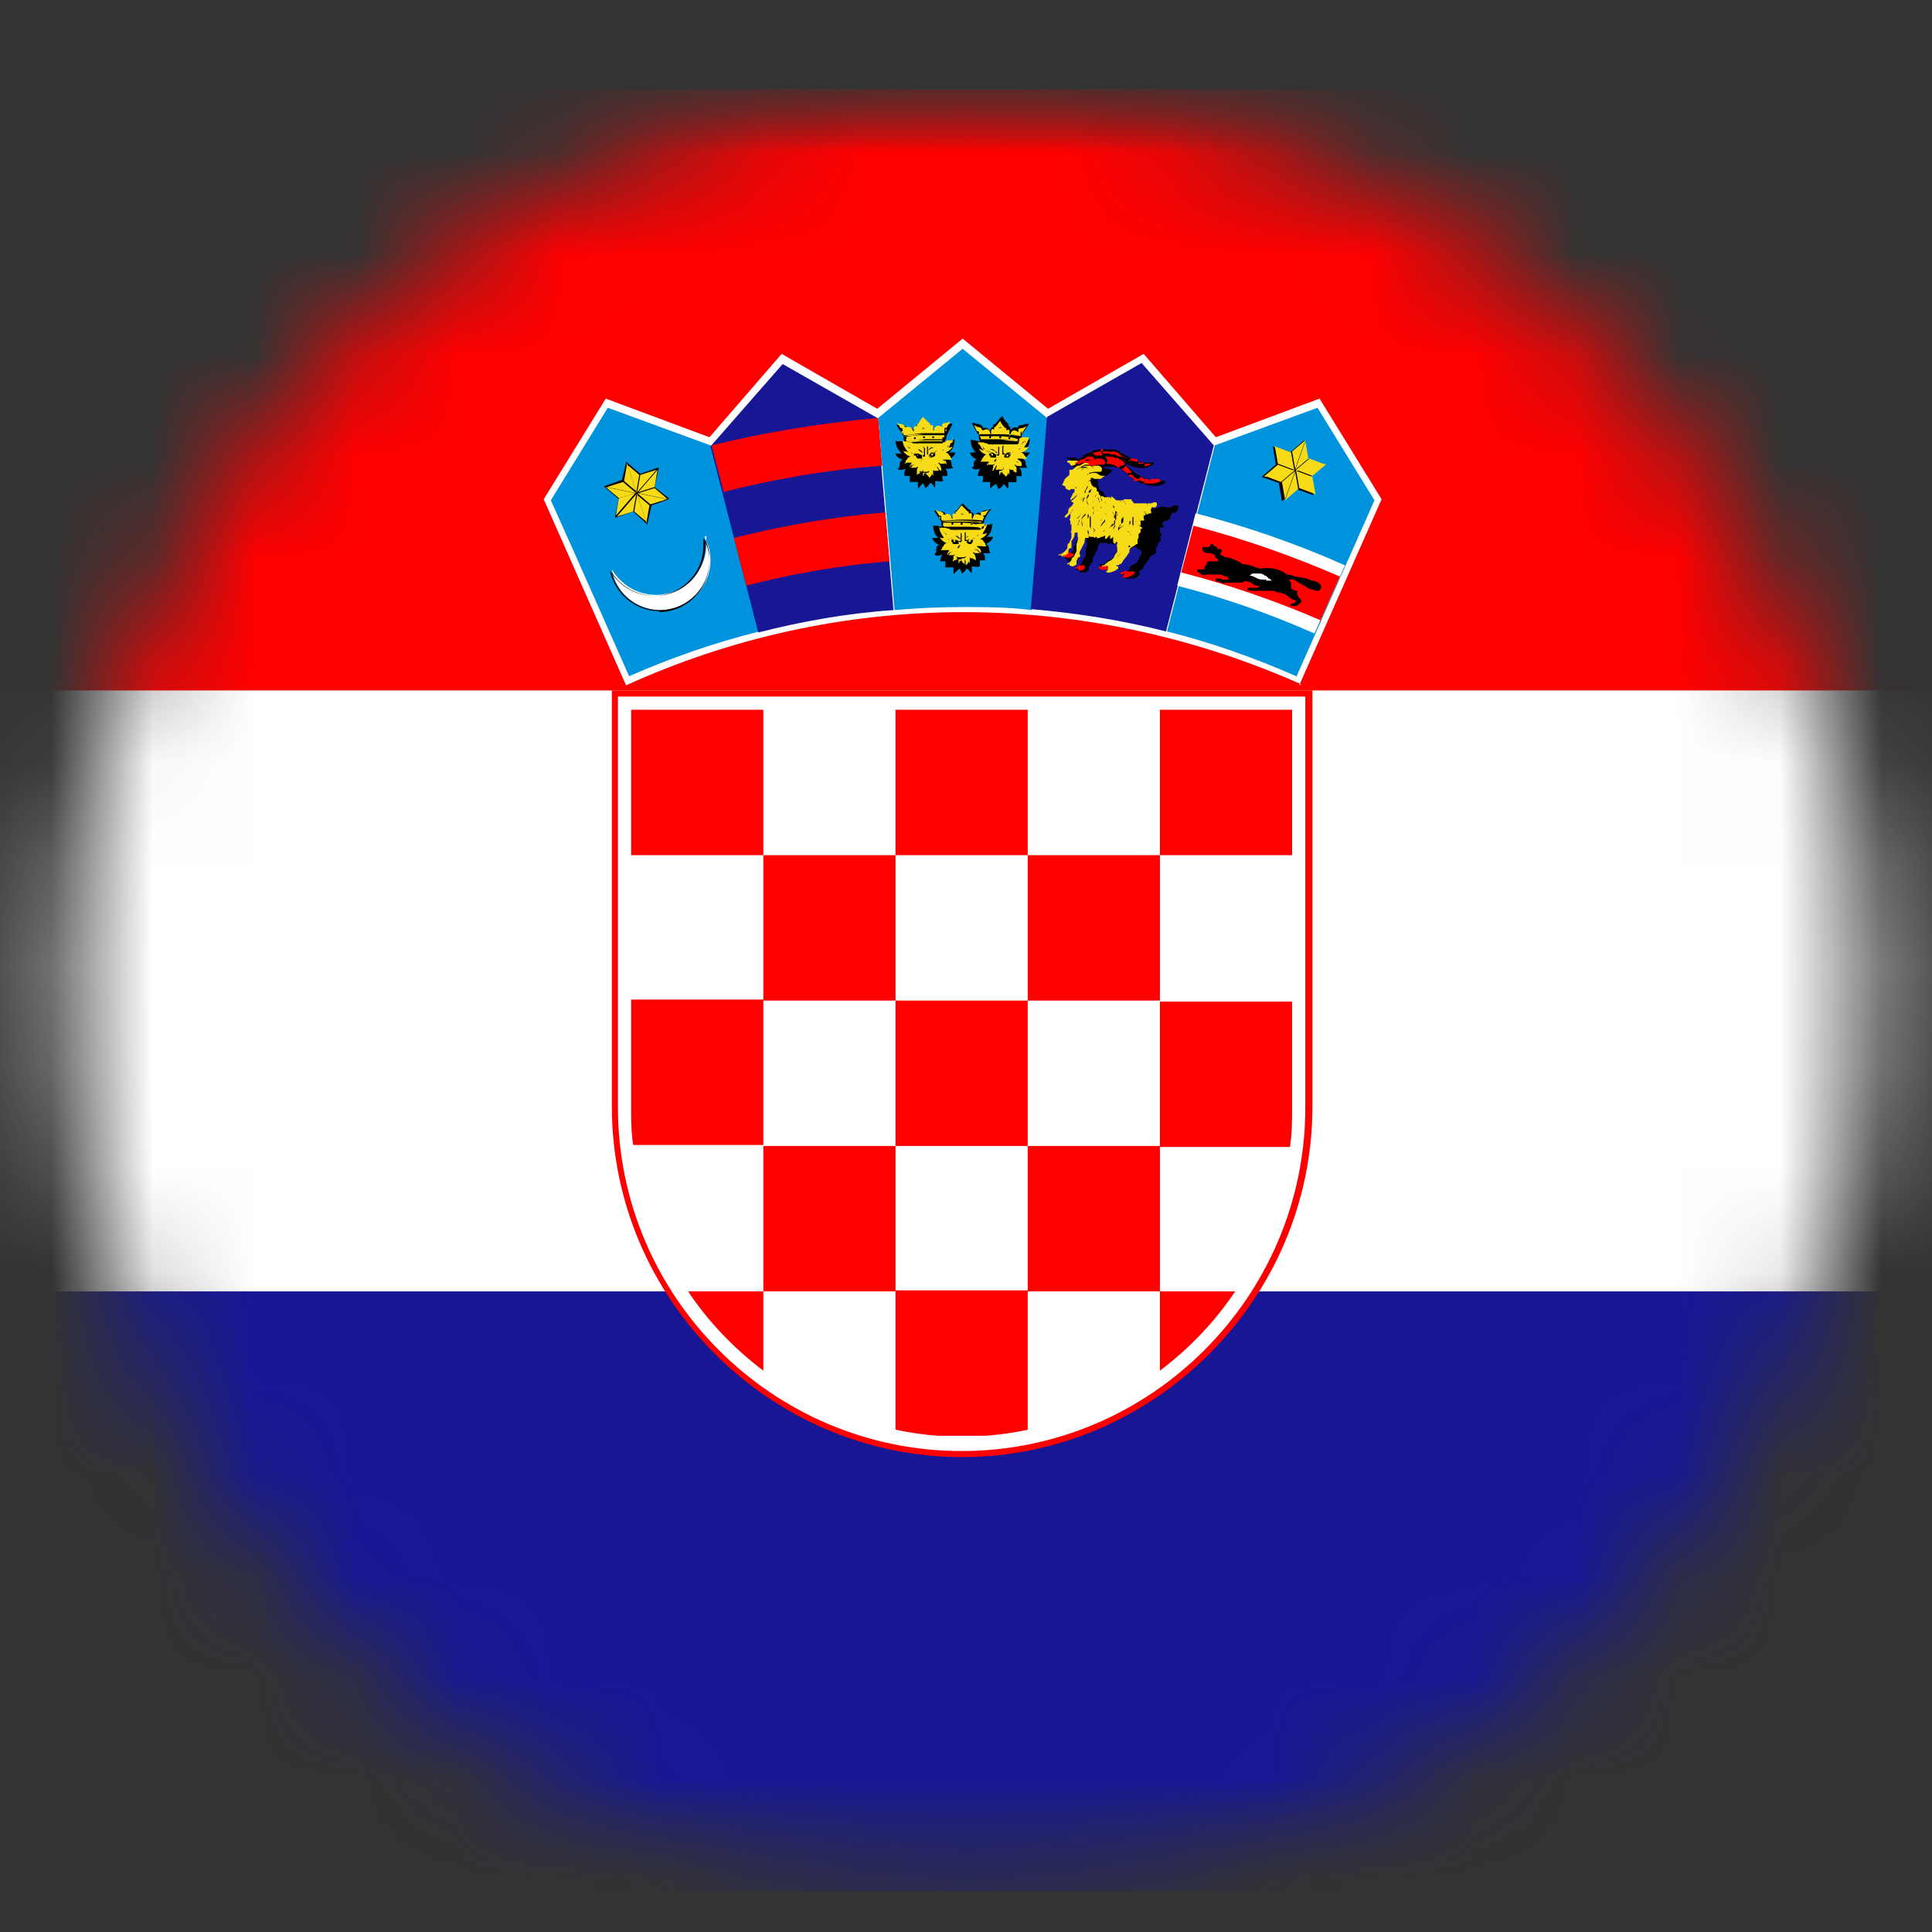 <svg width="19" height="19" viewBox="0 0 19 19" fill="none" xmlns="http://www.w3.org/2000/svg">
<rect x="0" y="0" width="19" height="19" fill="#333333" stroke="none"/>
<mask id="mask0_572_3770" style="mask-type:luminance" maskUnits="userSpaceOnUse" x="0" y="0" width="19" height="19">
<path d="M9.527 18.6C14.42 18.6 18.387 14.633 18.387 9.74C18.387 4.847 14.42 0.88 9.527 0.88C4.633 0.88 0.667 4.847 0.667 9.74C0.667 14.633 4.633 18.6 9.527 18.6Z" fill="white"/>
</mask>
<g mask="url(#mask0_572_3770)">
<mask id="mask1_572_3770" style="mask-type:luminance" maskUnits="userSpaceOnUse" x="-4" y="0" width="27" height="19">
<path d="M22.747 0.88H-3.833V18.6H22.747V0.88Z" fill="white"/>
</mask>
<g mask="url(#mask1_572_3770)">
<path d="M27.187 0.88H-8.263V18.6H27.187V0.88Z" fill="#171796"/>
<path d="M27.187 0.88H-8.263V12.7H27.187V0.88Z" fill="white"/>
<path d="M27.187 0.88H-8.263V6.79H27.187V0.88Z" fill="#FF0000"/>
<path d="M9.457 14.33C11.347 14.33 12.907 12.78 12.907 10.88V6.79H6.017V10.88C6.017 12.77 7.567 14.33 9.467 14.33H9.457Z" fill="#FF0000"/>
<path d="M9.457 14.27C11.317 14.27 12.837 12.75 12.837 10.89V6.85H6.077V10.89C6.077 12.75 7.597 14.27 9.457 14.27Z" fill="white"/>
<path d="M7.507 6.98H6.207V8.41H7.507V6.98Z" fill="#FF0000"/>
<path d="M7.507 9.84H8.807V8.41H7.507V9.84Z" fill="#FF0000"/>
<path d="M6.207 10.88C6.207 11.01 6.207 11.14 6.227 11.26H7.507V9.83H6.207V10.88Z" fill="#FF0000"/>
<path d="M10.107 9.84H8.807V11.27H10.107V9.84Z" fill="#FF0000"/>
<path d="M10.107 12.7H11.407V11.27H10.107V12.7Z" fill="#FF0000"/>
<path d="M11.407 13.48C11.697 13.26 11.947 13 12.147 12.7H11.407V13.48Z" fill="#FF0000"/>
<path d="M7.507 12.7H8.807V11.27H7.507V12.7Z" fill="#FF0000"/>
<path d="M6.767 12.7C6.967 13 7.217 13.26 7.507 13.48V12.7H6.767Z" fill="#FF0000"/>
<path d="M9.687 14.12C9.827 14.11 9.977 14.09 10.107 14.06V12.69H8.807V14.06C8.947 14.09 9.087 14.11 9.227 14.12C9.377 14.12 9.527 14.12 9.677 14.12H9.687Z" fill="#FF0000"/>
<path d="M12.687 11.27C12.707 11.14 12.707 11.02 12.707 10.89V9.85H11.407V11.28H12.687V11.27Z" fill="#FF0000"/>
<path d="M10.107 9.84H11.407V8.41H10.107V9.84Z" fill="#FF0000"/>
<path d="M10.107 6.98H8.807V8.41H10.107V6.98Z" fill="#FF0000"/>
<path d="M12.707 8.41V6.98H11.407V8.41H12.707Z" fill="#FF0000"/>
<path d="M12.777 6.74L13.587 4.91L12.977 3.92L11.957 4.3L11.247 3.48L10.307 4.02L9.467 3.33L8.627 4.02L7.687 3.48L6.977 4.3L5.957 3.92L5.347 4.91L6.157 6.74C7.167 6.28 8.297 6.02 9.477 6.02C10.657 6.02 11.787 6.28 12.797 6.73L12.777 6.74Z" fill="white"/>
<path d="M6.987 4.38L5.977 4.01L5.417 4.92L5.637 5.41L6.187 6.65C6.597 6.47 7.027 6.32 7.467 6.21L6.997 4.38H6.987Z" fill="#0093DD"/>
<path d="M6.927 5.28C6.967 5.35 6.987 5.43 6.987 5.51C6.987 5.78 6.767 6 6.497 6C6.257 6 6.057 5.83 6.017 5.6C6.107 5.75 6.267 5.85 6.447 5.85C6.717 5.85 6.947 5.63 6.947 5.35C6.947 5.32 6.947 5.3 6.947 5.27L6.927 5.28Z" fill="white"/>
<path d="M6.487 6.01C6.247 6.01 6.047 5.84 5.997 5.61C6.087 5.76 6.247 5.86 6.427 5.86C6.697 5.86 6.917 5.64 6.917 5.37C6.917 5.34 6.917 5.32 6.917 5.29C6.957 5.36 6.977 5.44 6.977 5.52C6.977 5.79 6.757 6.02 6.477 6.02L6.487 6.01ZM6.017 5.64C6.077 5.85 6.267 6 6.487 6C6.757 6 6.977 5.78 6.977 5.51C6.977 5.44 6.967 5.37 6.937 5.31C6.937 5.33 6.937 5.34 6.937 5.36C6.937 5.64 6.717 5.86 6.437 5.86C6.267 5.86 6.107 5.77 6.017 5.63V5.64Z" fill="black"/>
<path d="M6.477 4.6V4.61L6.437 4.79L6.577 4.9V4.91L6.407 4.97L6.367 5.15V5.16L6.357 5.15L6.227 5.03L6.057 5.09H6.047L6.087 4.91L5.947 4.79L5.937 4.78H5.947L6.117 4.72L6.157 4.55V4.54L6.297 4.66L6.467 4.6H6.477Z" fill="black"/>
<path d="M6.267 4.85L6.397 4.96L6.557 4.91L6.267 4.85Z" fill="#F7DB17"/>
<path d="M6.277 4.85L6.567 4.91L6.437 4.8L6.277 4.85Z" fill="#F7DB17"/>
<path d="M5.967 4.79L6.257 4.85L6.127 4.74L5.967 4.79Z" fill="#F7DB17"/>
<path d="M6.247 4.85L5.957 4.79L6.087 4.9L6.247 4.85Z" fill="#F7DB17"/>
<path d="M6.267 4.84L6.457 4.62L6.297 4.67L6.267 4.84Z" fill="#F7DB17"/>
<path d="M6.057 5.07L6.247 4.85L6.087 4.9L6.057 5.07Z" fill="#F7DB17"/>
<path d="M6.257 4.86L6.067 5.08L6.227 5.03L6.257 4.86Z" fill="#F7DB17"/>
<path d="M6.467 4.62L6.277 4.84L6.437 4.79L6.467 4.62Z" fill="#F7DB17"/>
<path d="M6.257 4.84L6.167 4.56L6.137 4.73L6.267 4.84H6.257Z" fill="#F7DB17"/>
<path d="M6.357 5.14L6.267 4.86L6.237 5.03L6.367 5.14H6.357Z" fill="#F7DB17"/>
<path d="M6.267 4.86L6.357 5.14L6.387 4.97L6.257 4.86H6.267Z" fill="#F7DB17"/>
<path d="M6.167 4.56L6.257 4.84L6.287 4.67L6.157 4.56H6.167Z" fill="#F7DB17"/>
<path d="M8.627 4.11L7.697 3.58L6.987 4.39L7.457 6.22C7.887 6.11 8.337 6.03 8.787 6L8.627 4.11Z" fill="#171796"/>
<path d="M7.337 5.76C7.797 5.64 8.267 5.56 8.747 5.52L8.707 5.04C8.197 5.08 7.697 5.17 7.217 5.29L7.337 5.75V5.76Z" fill="#FF0000"/>
<path d="M7.107 4.84C7.617 4.71 8.137 4.62 8.677 4.58L8.637 4.11C8.077 4.16 7.527 4.25 6.997 4.38L7.117 4.84H7.107Z" fill="#FF0000"/>
<path d="M10.297 4.11L9.467 3.43L8.637 4.11L8.797 6C9.017 5.98 9.247 5.97 9.467 5.97C9.687 5.97 9.917 5.97 10.147 6L10.307 4.11H10.297Z" fill="#0093DD"/>
<path d="M9.457 4.96C9.437 4.98 9.427 5 9.407 5.02C9.387 5.02 9.387 5.04 9.397 5.05C9.377 5.05 9.367 5.07 9.367 5.09C9.347 5.06 9.317 5.05 9.297 5.06C9.297 5.04 9.277 5.03 9.257 5.03C9.237 5.03 9.227 5.03 9.217 5.02C9.217 5.02 9.217 5.02 9.207 5.02C9.197 5.02 9.187 5.02 9.187 5.02C9.207 5.06 9.237 5.1 9.257 5.13C9.257 5.13 9.257 5.14 9.257 5.15C9.257 5.16 9.257 5.17 9.267 5.18C9.247 5.18 9.227 5.17 9.207 5.17C9.197 5.17 9.177 5.17 9.177 5.16C9.177 5.21 9.187 5.25 9.227 5.29C9.207 5.29 9.187 5.29 9.167 5.29C9.177 5.32 9.197 5.34 9.237 5.36C9.217 5.36 9.207 5.38 9.207 5.41C9.207 5.43 9.207 5.44 9.187 5.45C9.207 5.47 9.237 5.47 9.267 5.45C9.257 5.47 9.247 5.5 9.247 5.52C9.267 5.52 9.287 5.52 9.297 5.52C9.297 5.52 9.297 5.54 9.297 5.55C9.297 5.56 9.297 5.57 9.297 5.58C9.327 5.58 9.357 5.58 9.377 5.58C9.377 5.6 9.377 5.62 9.377 5.64C9.377 5.64 9.377 5.64 9.387 5.64C9.397 5.62 9.417 5.61 9.437 5.59C9.437 5.59 9.437 5.6 9.447 5.61C9.447 5.61 9.457 5.62 9.457 5.64C9.467 5.64 9.497 5.61 9.507 5.59C9.527 5.6 9.527 5.61 9.547 5.63C9.547 5.63 9.547 5.63 9.557 5.63C9.557 5.61 9.557 5.59 9.557 5.57C9.577 5.57 9.607 5.58 9.637 5.57C9.637 5.57 9.637 5.55 9.637 5.54C9.637 5.53 9.637 5.52 9.637 5.51C9.657 5.51 9.677 5.51 9.687 5.51C9.687 5.48 9.687 5.46 9.667 5.44C9.697 5.44 9.727 5.44 9.747 5.44C9.737 5.44 9.727 5.42 9.727 5.4C9.727 5.38 9.717 5.36 9.697 5.35C9.737 5.33 9.757 5.31 9.767 5.28C9.747 5.28 9.727 5.28 9.707 5.28C9.747 5.24 9.757 5.2 9.757 5.15C9.757 5.15 9.737 5.16 9.727 5.16C9.707 5.16 9.687 5.16 9.667 5.17C9.667 5.16 9.667 5.15 9.677 5.14C9.677 5.14 9.677 5.13 9.677 5.12C9.697 5.08 9.717 5.04 9.747 5.01C9.747 5.01 9.747 5 9.737 5.01C9.737 5.01 9.737 5.01 9.727 5.01C9.717 5.01 9.707 5.02 9.687 5.02C9.667 5.02 9.647 5.03 9.647 5.05C9.617 5.03 9.597 5.05 9.577 5.08C9.577 5.06 9.577 5.04 9.547 5.04C9.547 5.03 9.547 5.01 9.527 5.01C9.507 4.99 9.487 4.97 9.467 4.95L9.457 4.96Z" fill="black"/>
<path d="M9.677 5.08H9.667C9.667 5.08 9.667 5.09 9.667 5.1C9.667 5.1 9.667 5.1 9.677 5.1C9.677 5.1 9.677 5.09 9.677 5.08Z" fill="#F7DB17"/>
<path d="M9.237 5.08H9.247C9.247 5.08 9.247 5.09 9.247 5.1C9.247 5.1 9.247 5.1 9.237 5.1C9.237 5.1 9.237 5.09 9.237 5.08Z" fill="#F7DB17"/>
<path d="M9.657 5.13C9.587 5.13 9.527 5.12 9.457 5.12C9.387 5.12 9.327 5.12 9.257 5.13C9.327 5.13 9.387 5.13 9.457 5.13C9.527 5.13 9.587 5.13 9.647 5.14L9.657 5.13Z" fill="#F7DB17"/>
<path d="M9.267 5.12C9.337 5.12 9.397 5.11 9.467 5.11C9.537 5.11 9.597 5.11 9.667 5.12V5.1C9.667 5.1 9.667 5.09 9.667 5.08C9.667 5.08 9.677 5.06 9.687 5.07L9.727 5.01C9.727 5.01 9.697 5.03 9.677 5.03C9.657 5.03 9.637 5.04 9.647 5.06C9.647 5.07 9.647 5.07 9.627 5.06C9.597 5.05 9.577 5.06 9.567 5.09C9.567 5.11 9.557 5.11 9.557 5.09C9.557 5.09 9.557 5.08 9.557 5.07C9.557 5.05 9.557 5.04 9.537 5.05C9.527 5.05 9.517 5.05 9.527 5.05C9.527 5.05 9.527 5.04 9.527 5.03C9.527 5.03 9.527 5.03 9.517 5.03C9.497 5.01 9.477 4.99 9.457 4.97C9.437 4.99 9.427 5.01 9.407 5.03H9.397C9.397 5.03 9.397 5.04 9.397 5.05C9.397 5.05 9.397 5.06 9.387 5.05C9.377 5.05 9.367 5.05 9.367 5.07C9.367 5.07 9.367 5.08 9.367 5.09C9.367 5.11 9.367 5.11 9.357 5.09C9.357 5.07 9.327 5.04 9.297 5.06C9.287 5.06 9.277 5.06 9.277 5.06C9.277 5.04 9.277 5.04 9.247 5.03C9.227 5.03 9.217 5.02 9.197 5.01L9.237 5.07C9.237 5.07 9.257 5.07 9.257 5.08V5.1V5.11L9.267 5.12Z" fill="#F7DB17"/>
<path d="M9.647 5.2C9.647 5.2 9.647 5.2 9.637 5.21C9.637 5.21 9.627 5.22 9.617 5.23C9.617 5.23 9.627 5.22 9.637 5.21H9.617C9.617 5.21 9.607 5.21 9.597 5.21C9.597 5.21 9.597 5.21 9.587 5.22C9.587 5.22 9.587 5.22 9.597 5.21C9.597 5.21 9.577 5.21 9.567 5.21C9.567 5.21 9.557 5.21 9.547 5.21C9.537 5.21 9.527 5.21 9.517 5.21C9.507 5.21 9.497 5.21 9.487 5.21C9.477 5.21 9.467 5.21 9.457 5.21C9.447 5.21 9.437 5.21 9.427 5.21C9.427 5.21 9.417 5.21 9.407 5.21C9.407 5.21 9.387 5.21 9.377 5.21C9.377 5.21 9.377 5.21 9.387 5.21C9.387 5.21 9.397 5.21 9.397 5.22C9.397 5.22 9.397 5.22 9.387 5.21C9.387 5.21 9.377 5.21 9.367 5.21H9.347C9.347 5.21 9.357 5.22 9.367 5.23C9.367 5.23 9.357 5.22 9.347 5.21C9.347 5.21 9.347 5.21 9.337 5.2C9.317 5.2 9.307 5.19 9.287 5.19C9.277 5.19 9.257 5.19 9.247 5.19C9.247 5.19 9.247 5.2 9.257 5.21C9.257 5.21 9.267 5.22 9.277 5.22C9.277 5.23 9.277 5.25 9.287 5.25C9.287 5.25 9.287 5.25 9.307 5.26C9.307 5.26 9.297 5.25 9.287 5.24C9.287 5.23 9.287 5.21 9.287 5.2C9.287 5.21 9.287 5.22 9.287 5.23C9.287 5.24 9.297 5.25 9.317 5.26C9.307 5.26 9.287 5.25 9.287 5.24C9.287 5.24 9.277 5.22 9.267 5.21C9.267 5.21 9.257 5.21 9.247 5.2C9.247 5.2 9.247 5.19 9.237 5.18C9.237 5.22 9.257 5.25 9.277 5.28C9.277 5.28 9.287 5.3 9.297 5.3C9.297 5.3 9.307 5.3 9.317 5.3C9.327 5.3 9.337 5.31 9.337 5.32C9.337 5.32 9.337 5.31 9.317 5.3C9.317 5.3 9.297 5.29 9.277 5.29C9.267 5.29 9.247 5.29 9.237 5.29C9.237 5.29 9.237 5.29 9.247 5.29C9.247 5.29 9.267 5.29 9.277 5.3C9.277 5.3 9.287 5.3 9.297 5.3C9.297 5.3 9.307 5.3 9.317 5.31C9.317 5.31 9.317 5.31 9.307 5.3C9.307 5.3 9.297 5.3 9.287 5.3C9.277 5.3 9.267 5.3 9.257 5.29C9.257 5.29 9.247 5.29 9.237 5.28C9.257 5.31 9.277 5.33 9.307 5.34H9.327C9.327 5.34 9.337 5.34 9.347 5.34H9.327H9.317C9.297 5.34 9.277 5.36 9.277 5.38C9.277 5.38 9.297 5.37 9.297 5.36C9.307 5.36 9.317 5.36 9.327 5.36C9.327 5.36 9.307 5.36 9.297 5.36C9.297 5.36 9.277 5.37 9.267 5.38C9.267 5.39 9.267 5.4 9.247 5.41C9.247 5.41 9.247 5.41 9.257 5.41H9.277C9.277 5.41 9.267 5.41 9.257 5.41C9.277 5.41 9.297 5.41 9.317 5.41C9.317 5.41 9.317 5.41 9.327 5.41C9.327 5.41 9.327 5.41 9.347 5.41C9.347 5.41 9.357 5.41 9.367 5.41C9.367 5.41 9.357 5.41 9.347 5.41C9.347 5.41 9.347 5.41 9.337 5.41C9.337 5.41 9.327 5.43 9.317 5.44C9.317 5.44 9.317 5.45 9.317 5.46C9.317 5.46 9.327 5.44 9.337 5.43C9.337 5.43 9.357 5.41 9.367 5.41C9.357 5.41 9.347 5.42 9.337 5.43C9.337 5.43 9.327 5.45 9.317 5.46C9.317 5.45 9.337 5.44 9.347 5.43C9.357 5.43 9.367 5.42 9.387 5.42C9.377 5.42 9.367 5.42 9.357 5.43C9.347 5.43 9.337 5.45 9.327 5.46C9.347 5.46 9.357 5.46 9.377 5.46L9.397 5.45C9.397 5.45 9.387 5.46 9.377 5.47C9.377 5.49 9.377 5.5 9.367 5.52C9.367 5.52 9.377 5.52 9.387 5.51C9.387 5.51 9.387 5.5 9.397 5.49C9.397 5.49 9.397 5.47 9.407 5.47C9.407 5.47 9.417 5.46 9.427 5.45C9.427 5.45 9.417 5.45 9.407 5.46C9.407 5.46 9.397 5.47 9.397 5.48C9.397 5.48 9.397 5.5 9.387 5.5C9.387 5.5 9.387 5.5 9.377 5.51C9.377 5.51 9.377 5.51 9.387 5.51C9.387 5.51 9.407 5.51 9.407 5.5C9.407 5.5 9.417 5.49 9.417 5.48C9.417 5.48 9.417 5.5 9.397 5.5C9.397 5.5 9.387 5.5 9.377 5.5C9.387 5.5 9.407 5.5 9.417 5.5C9.417 5.5 9.417 5.49 9.427 5.48C9.427 5.48 9.427 5.48 9.427 5.47C9.427 5.47 9.427 5.47 9.437 5.46C9.437 5.46 9.437 5.46 9.427 5.46C9.427 5.46 9.427 5.46 9.427 5.47C9.427 5.47 9.427 5.49 9.427 5.5C9.427 5.52 9.427 5.54 9.427 5.55C9.427 5.55 9.427 5.54 9.437 5.53C9.437 5.53 9.437 5.51 9.437 5.5C9.437 5.5 9.437 5.48 9.437 5.47C9.437 5.47 9.437 5.49 9.437 5.5V5.52C9.437 5.52 9.437 5.51 9.437 5.5C9.437 5.5 9.437 5.49 9.437 5.48C9.437 5.48 9.437 5.49 9.437 5.5C9.437 5.5 9.437 5.51 9.437 5.52C9.437 5.52 9.437 5.52 9.457 5.51C9.457 5.51 9.457 5.5 9.457 5.49C9.457 5.49 9.457 5.48 9.457 5.47C9.457 5.47 9.457 5.47 9.457 5.49C9.457 5.49 9.457 5.5 9.457 5.51C9.457 5.51 9.457 5.53 9.467 5.53C9.467 5.53 9.477 5.54 9.487 5.55C9.487 5.54 9.487 5.53 9.487 5.52C9.487 5.51 9.487 5.5 9.487 5.49C9.487 5.49 9.487 5.51 9.497 5.52C9.497 5.53 9.497 5.55 9.497 5.56C9.497 5.56 9.527 5.54 9.527 5.51C9.527 5.51 9.527 5.5 9.527 5.49V5.47C9.527 5.47 9.527 5.48 9.527 5.49C9.527 5.49 9.527 5.5 9.527 5.51C9.527 5.51 9.527 5.5 9.527 5.49C9.527 5.48 9.527 5.47 9.527 5.46C9.527 5.46 9.527 5.48 9.527 5.49C9.527 5.49 9.527 5.51 9.527 5.52C9.527 5.52 9.527 5.53 9.537 5.54C9.537 5.52 9.537 5.5 9.537 5.49C9.537 5.49 9.537 5.47 9.537 5.46C9.537 5.46 9.537 5.46 9.537 5.45C9.537 5.45 9.537 5.45 9.527 5.45C9.527 5.45 9.537 5.45 9.537 5.46C9.537 5.46 9.537 5.46 9.537 5.47C9.537 5.47 9.537 5.49 9.547 5.49C9.557 5.49 9.577 5.49 9.587 5.49C9.587 5.49 9.577 5.49 9.567 5.49C9.567 5.49 9.557 5.48 9.547 5.47C9.547 5.47 9.547 5.48 9.557 5.49L9.587 5.5C9.587 5.5 9.587 5.5 9.577 5.49C9.577 5.49 9.577 5.48 9.567 5.47C9.567 5.47 9.567 5.45 9.557 5.45C9.557 5.45 9.547 5.44 9.537 5.44C9.537 5.44 9.557 5.44 9.557 5.46C9.557 5.46 9.567 5.47 9.567 5.48C9.567 5.48 9.567 5.49 9.577 5.5C9.577 5.5 9.577 5.5 9.597 5.51C9.597 5.49 9.597 5.48 9.587 5.46C9.587 5.45 9.567 5.44 9.567 5.43C9.567 5.43 9.577 5.43 9.587 5.44C9.607 5.44 9.617 5.44 9.637 5.44C9.627 5.43 9.617 5.42 9.607 5.41C9.597 5.41 9.587 5.4 9.577 5.4C9.587 5.4 9.597 5.4 9.617 5.41C9.617 5.41 9.637 5.43 9.647 5.44C9.647 5.43 9.637 5.42 9.627 5.41C9.627 5.41 9.607 5.39 9.597 5.39C9.607 5.39 9.617 5.4 9.627 5.41C9.627 5.41 9.637 5.43 9.647 5.44C9.647 5.44 9.647 5.43 9.647 5.42C9.647 5.42 9.647 5.4 9.627 5.39C9.627 5.39 9.607 5.38 9.607 5.37H9.597C9.597 5.37 9.607 5.37 9.617 5.37C9.617 5.37 9.627 5.37 9.637 5.37C9.657 5.37 9.677 5.38 9.697 5.37C9.697 5.37 9.687 5.37 9.677 5.37H9.697C9.697 5.37 9.697 5.37 9.707 5.37C9.697 5.37 9.687 5.35 9.687 5.34C9.687 5.34 9.667 5.32 9.657 5.32C9.657 5.32 9.637 5.32 9.627 5.32C9.637 5.32 9.647 5.32 9.657 5.32C9.657 5.32 9.677 5.33 9.677 5.34C9.677 5.32 9.657 5.3 9.637 5.3H9.617C9.617 5.3 9.617 5.3 9.637 5.3C9.667 5.29 9.697 5.27 9.707 5.24C9.707 5.24 9.707 5.24 9.687 5.25C9.687 5.25 9.667 5.25 9.657 5.26C9.657 5.26 9.647 5.26 9.637 5.26C9.637 5.26 9.627 5.26 9.627 5.27C9.627 5.27 9.627 5.27 9.647 5.26C9.647 5.26 9.657 5.26 9.667 5.26C9.677 5.26 9.687 5.26 9.697 5.25C9.697 5.25 9.697 5.25 9.707 5.25C9.697 5.25 9.677 5.25 9.667 5.25C9.657 5.25 9.637 5.25 9.627 5.26C9.627 5.26 9.607 5.27 9.607 5.28C9.607 5.28 9.607 5.26 9.627 5.26C9.627 5.26 9.637 5.26 9.647 5.26C9.647 5.26 9.667 5.25 9.667 5.24C9.687 5.21 9.707 5.18 9.707 5.14C9.707 5.14 9.707 5.15 9.697 5.16C9.697 5.16 9.687 5.17 9.677 5.17C9.677 5.18 9.677 5.2 9.657 5.2C9.657 5.2 9.637 5.22 9.627 5.22C9.637 5.22 9.647 5.2 9.647 5.19C9.647 5.18 9.647 5.17 9.647 5.16C9.647 5.17 9.647 5.18 9.647 5.2C9.647 5.2 9.647 5.21 9.627 5.22C9.627 5.22 9.637 5.22 9.647 5.21C9.647 5.21 9.657 5.19 9.657 5.18C9.657 5.18 9.667 5.18 9.677 5.17C9.677 5.17 9.677 5.16 9.687 5.15C9.677 5.15 9.657 5.15 9.647 5.15C9.627 5.15 9.617 5.15 9.597 5.16L9.647 5.2Z" fill="#F7DB17"/>
<path fill-rule="evenodd" clip-rule="evenodd" d="M9.287 5.18C9.347 5.18 9.407 5.18 9.467 5.18C9.527 5.18 9.587 5.18 9.647 5.19C9.647 5.19 9.637 5.19 9.637 5.18C9.637 5.17 9.637 5.17 9.647 5.17C9.587 5.15 9.517 5.14 9.457 5.14C9.397 5.14 9.327 5.14 9.267 5.14C9.267 5.14 9.277 5.14 9.277 5.15C9.277 5.16 9.277 5.16 9.267 5.16L9.287 5.18ZM9.557 5.14C9.557 5.14 9.547 5.14 9.547 5.15C9.547 5.16 9.547 5.16 9.557 5.16C9.567 5.16 9.567 5.16 9.567 5.15C9.567 5.14 9.567 5.14 9.557 5.14ZM9.457 5.14C9.457 5.14 9.447 5.14 9.447 5.15C9.447 5.16 9.447 5.16 9.457 5.16C9.467 5.16 9.467 5.16 9.467 5.15C9.467 5.14 9.467 5.14 9.457 5.14ZM9.367 5.14C9.367 5.14 9.357 5.14 9.357 5.15C9.357 5.16 9.357 5.16 9.367 5.16C9.377 5.16 9.377 5.16 9.377 5.15C9.377 5.14 9.377 5.14 9.367 5.14Z" fill="#F7DB17"/>
<path d="M9.467 5.08C9.467 5.08 9.467 5.07 9.467 5.06C9.467 5.06 9.457 5.06 9.447 5.06C9.447 5.06 9.447 5.06 9.457 5.05C9.457 5.05 9.457 5.04 9.457 5.03C9.457 5.03 9.457 5.04 9.457 5.05C9.457 5.05 9.467 5.05 9.477 5.06C9.477 5.06 9.477 5.06 9.467 5.06C9.467 5.06 9.467 5.07 9.467 5.08ZM9.467 5.07C9.467 5.07 9.467 5.07 9.467 5.06C9.467 5.06 9.467 5.06 9.457 5.05C9.457 5.05 9.457 5.05 9.457 5.04C9.457 5.04 9.457 5.04 9.457 5.05C9.457 5.05 9.457 5.05 9.457 5.06C9.457 5.06 9.457 5.06 9.467 5.06V5.07Z" fill="black"/>
<path d="M9.407 5.55C9.407 5.55 9.427 5.55 9.437 5.55C9.437 5.55 9.447 5.55 9.457 5.54V5.5C9.457 5.5 9.437 5.5 9.427 5.5C9.427 5.5 9.417 5.5 9.407 5.48C9.407 5.48 9.407 5.46 9.407 5.45V5.47C9.407 5.47 9.407 5.47 9.417 5.48C9.417 5.48 9.437 5.48 9.447 5.48C9.457 5.48 9.467 5.48 9.477 5.48C9.477 5.48 9.487 5.48 9.497 5.47C9.497 5.47 9.497 5.46 9.497 5.45C9.497 5.45 9.497 5.45 9.487 5.45C9.487 5.45 9.487 5.45 9.477 5.45C9.477 5.45 9.477 5.45 9.487 5.45H9.497C9.497 5.45 9.497 5.45 9.497 5.46C9.497 5.46 9.497 5.47 9.497 5.48C9.497 5.48 9.487 5.49 9.477 5.49H9.457V5.53C9.457 5.53 9.457 5.54 9.477 5.54C9.477 5.54 9.497 5.54 9.507 5.54C9.497 5.54 9.487 5.54 9.477 5.54C9.477 5.54 9.467 5.54 9.457 5.53C9.457 5.53 9.447 5.54 9.437 5.54C9.437 5.54 9.417 5.54 9.407 5.54V5.55Z" fill="black"/>
<path d="M9.487 5.3C9.487 5.3 9.517 5.28 9.527 5.27C9.537 5.27 9.547 5.27 9.557 5.27C9.557 5.27 9.537 5.27 9.527 5.27C9.517 5.27 9.507 5.28 9.487 5.3ZM9.437 5.3C9.437 5.3 9.407 5.28 9.397 5.27C9.387 5.27 9.377 5.27 9.367 5.27C9.367 5.27 9.387 5.27 9.407 5.27C9.417 5.27 9.437 5.29 9.447 5.3H9.437ZM9.417 5.39C9.417 5.39 9.417 5.38 9.427 5.37C9.427 5.37 9.427 5.36 9.447 5.36C9.447 5.36 9.447 5.36 9.437 5.37C9.437 5.37 9.437 5.38 9.427 5.39H9.417ZM9.447 5.24C9.447 5.24 9.447 5.25 9.447 5.26V5.28C9.447 5.28 9.447 5.29 9.447 5.3C9.447 5.3 9.447 5.31 9.447 5.32C9.447 5.32 9.447 5.32 9.437 5.32C9.437 5.32 9.437 5.32 9.427 5.32C9.427 5.32 9.427 5.34 9.427 5.35C9.427 5.35 9.427 5.35 9.417 5.35C9.417 5.35 9.417 5.35 9.407 5.35H9.387C9.387 5.35 9.377 5.35 9.377 5.34C9.377 5.34 9.377 5.34 9.377 5.33C9.377 5.33 9.377 5.33 9.377 5.31C9.377 5.31 9.367 5.31 9.357 5.3C9.357 5.3 9.347 5.3 9.347 5.29C9.347 5.29 9.347 5.29 9.357 5.3C9.357 5.3 9.367 5.3 9.377 5.31C9.387 5.31 9.397 5.31 9.407 5.31C9.407 5.31 9.427 5.32 9.437 5.33C9.437 5.33 9.437 5.33 9.447 5.33C9.447 5.33 9.447 5.33 9.457 5.33C9.457 5.33 9.457 5.32 9.457 5.31C9.457 5.31 9.457 5.3 9.457 5.29V5.27C9.457 5.27 9.457 5.26 9.457 5.25L9.447 5.24ZM9.417 5.33C9.417 5.33 9.397 5.32 9.387 5.31C9.387 5.31 9.367 5.31 9.357 5.31C9.357 5.31 9.357 5.31 9.357 5.32C9.357 5.32 9.357 5.32 9.357 5.33C9.357 5.33 9.357 5.33 9.367 5.33C9.367 5.33 9.377 5.33 9.387 5.33C9.387 5.33 9.387 5.33 9.397 5.33V5.31L9.417 5.33ZM9.487 5.24C9.487 5.24 9.487 5.25 9.487 5.26C9.487 5.26 9.487 5.27 9.487 5.28C9.487 5.28 9.487 5.29 9.487 5.3C9.487 5.3 9.487 5.31 9.487 5.32C9.487 5.32 9.487 5.32 9.497 5.32C9.497 5.32 9.497 5.32 9.507 5.32C9.507 5.32 9.527 5.31 9.537 5.3C9.547 5.3 9.557 5.3 9.567 5.3C9.567 5.3 9.577 5.3 9.587 5.29C9.587 5.29 9.587 5.29 9.597 5.28C9.597 5.28 9.597 5.28 9.587 5.29C9.587 5.29 9.577 5.29 9.567 5.3C9.567 5.3 9.567 5.31 9.567 5.32V5.33C9.567 5.33 9.567 5.33 9.557 5.34C9.557 5.34 9.547 5.34 9.537 5.34C9.537 5.34 9.537 5.34 9.527 5.34C9.527 5.34 9.527 5.34 9.517 5.34C9.517 5.34 9.517 5.32 9.517 5.31C9.517 5.31 9.517 5.31 9.507 5.31H9.497C9.497 5.31 9.497 5.3 9.497 5.29C9.497 5.29 9.497 5.28 9.497 5.27V5.25C9.497 5.25 9.497 5.24 9.497 5.23L9.487 5.24ZM9.567 5.3C9.567 5.3 9.547 5.3 9.537 5.3C9.537 5.3 9.517 5.3 9.507 5.32V5.34C9.507 5.34 9.507 5.34 9.517 5.34C9.517 5.34 9.527 5.34 9.537 5.34C9.537 5.34 9.537 5.34 9.547 5.34C9.547 5.34 9.547 5.34 9.547 5.33C9.547 5.33 9.547 5.33 9.547 5.32L9.567 5.3Z" fill="black"/>
<path fill-rule="evenodd" clip-rule="evenodd" d="M9.537 5.31C9.537 5.31 9.517 5.31 9.517 5.33C9.517 5.35 9.517 5.35 9.537 5.35C9.557 5.35 9.557 5.35 9.557 5.33C9.557 5.31 9.557 5.31 9.537 5.31ZM9.537 5.31C9.537 5.31 9.527 5.31 9.527 5.32C9.527 5.33 9.527 5.33 9.537 5.33C9.547 5.33 9.547 5.33 9.547 5.32C9.547 5.31 9.547 5.31 9.537 5.31ZM9.387 5.31C9.387 5.31 9.407 5.31 9.407 5.33C9.407 5.35 9.407 5.35 9.387 5.35C9.367 5.35 9.367 5.35 9.367 5.33C9.367 5.31 9.367 5.31 9.387 5.31ZM9.387 5.31C9.387 5.31 9.397 5.31 9.397 5.32C9.397 5.33 9.397 5.33 9.387 5.33C9.377 5.33 9.377 5.33 9.377 5.32C9.377 5.31 9.377 5.31 9.387 5.31Z" fill="black"/>
<path d="M9.077 4.11C9.057 4.13 9.047 4.15 9.027 4.17C9.007 4.17 9.007 4.19 9.017 4.2C8.997 4.2 8.997 4.22 8.997 4.24C8.977 4.21 8.947 4.2 8.927 4.22C8.927 4.2 8.907 4.19 8.887 4.19C8.867 4.19 8.857 4.19 8.847 4.18C8.847 4.18 8.847 4.18 8.827 4.18C8.817 4.18 8.807 4.18 8.817 4.18C8.837 4.22 8.867 4.25 8.887 4.29C8.887 4.29 8.887 4.3 8.887 4.31C8.887 4.32 8.887 4.33 8.897 4.34C8.877 4.34 8.857 4.34 8.837 4.34C8.827 4.34 8.807 4.34 8.807 4.33C8.807 4.38 8.827 4.42 8.867 4.46C8.847 4.46 8.827 4.46 8.807 4.46C8.817 4.49 8.837 4.51 8.877 4.52C8.857 4.53 8.847 4.55 8.847 4.57C8.847 4.59 8.847 4.6 8.827 4.61C8.847 4.63 8.877 4.62 8.907 4.61C8.897 4.63 8.887 4.66 8.897 4.68C8.917 4.68 8.937 4.68 8.947 4.68C8.947 4.68 8.947 4.7 8.947 4.71C8.947 4.72 8.947 4.73 8.947 4.74C8.977 4.74 9.007 4.74 9.027 4.74C9.027 4.76 9.027 4.78 9.027 4.8C9.027 4.8 9.027 4.8 9.037 4.8C9.047 4.78 9.067 4.76 9.077 4.75C9.077 4.75 9.077 4.76 9.087 4.77C9.087 4.77 9.097 4.78 9.097 4.8C9.107 4.8 9.137 4.77 9.147 4.75C9.167 4.75 9.177 4.77 9.187 4.79C9.187 4.79 9.187 4.79 9.197 4.79C9.197 4.77 9.197 4.75 9.197 4.73C9.217 4.73 9.247 4.74 9.277 4.73C9.277 4.73 9.267 4.71 9.267 4.7C9.267 4.69 9.267 4.68 9.267 4.68C9.287 4.68 9.307 4.68 9.317 4.68C9.317 4.65 9.317 4.63 9.297 4.61C9.327 4.61 9.357 4.61 9.377 4.6C9.367 4.6 9.357 4.58 9.357 4.56C9.357 4.54 9.347 4.52 9.327 4.52C9.367 4.5 9.387 4.48 9.397 4.45C9.377 4.45 9.357 4.45 9.337 4.45C9.377 4.41 9.387 4.36 9.387 4.32C9.387 4.32 9.367 4.33 9.357 4.33C9.337 4.33 9.317 4.33 9.297 4.34C9.297 4.33 9.297 4.32 9.307 4.31C9.307 4.31 9.307 4.3 9.307 4.29C9.327 4.25 9.347 4.21 9.367 4.17C9.367 4.17 9.367 4.16 9.347 4.17C9.347 4.17 9.347 4.17 9.337 4.17C9.337 4.17 9.317 4.18 9.297 4.18C9.277 4.18 9.257 4.2 9.257 4.22C9.227 4.21 9.207 4.22 9.187 4.25C9.187 4.23 9.187 4.21 9.157 4.21C9.157 4.2 9.157 4.18 9.137 4.18C9.117 4.16 9.097 4.14 9.077 4.12V4.11Z" fill="black"/>
<path d="M9.307 4.22H9.297C9.297 4.22 9.297 4.23 9.297 4.24C9.297 4.24 9.297 4.24 9.307 4.24C9.307 4.24 9.307 4.23 9.307 4.22Z" fill="#F7DB17"/>
<path d="M8.867 4.24H8.877C8.877 4.24 8.877 4.25 8.877 4.26C8.877 4.26 8.877 4.26 8.867 4.26C8.867 4.26 8.867 4.25 8.867 4.24Z" fill="#F7DB17"/>
<path d="M9.287 4.27C9.217 4.27 9.157 4.27 9.087 4.27C9.017 4.27 8.957 4.27 8.887 4.29C8.957 4.29 9.017 4.28 9.087 4.27C9.147 4.27 9.217 4.27 9.287 4.27Z" fill="#F7DB17"/>
<path d="M8.887 4.28C8.957 4.28 9.017 4.26 9.087 4.26C9.157 4.26 9.217 4.26 9.287 4.26V4.24C9.287 4.24 9.287 4.23 9.287 4.22C9.287 4.21 9.297 4.2 9.307 4.21L9.347 4.14C9.347 4.14 9.317 4.16 9.297 4.16C9.277 4.16 9.257 4.17 9.267 4.19C9.267 4.2 9.267 4.2 9.247 4.19C9.217 4.18 9.197 4.19 9.187 4.22C9.187 4.24 9.177 4.24 9.177 4.22C9.177 4.22 9.177 4.21 9.177 4.2C9.177 4.18 9.177 4.18 9.157 4.18C9.147 4.18 9.137 4.18 9.147 4.18C9.147 4.18 9.147 4.17 9.147 4.16C9.147 4.16 9.147 4.16 9.137 4.16C9.117 4.14 9.097 4.12 9.077 4.1C9.057 4.12 9.047 4.14 9.027 4.17H9.017C9.017 4.17 9.017 4.18 9.017 4.19C9.017 4.19 9.017 4.2 9.007 4.19C8.997 4.19 8.987 4.19 8.987 4.21C8.987 4.21 8.987 4.22 8.987 4.23C8.987 4.25 8.987 4.25 8.977 4.23C8.967 4.21 8.947 4.19 8.917 4.2C8.907 4.2 8.897 4.2 8.897 4.2C8.897 4.18 8.887 4.18 8.867 4.17C8.847 4.17 8.837 4.17 8.817 4.15L8.857 4.21C8.857 4.21 8.877 4.21 8.877 4.22V4.24V4.25L8.887 4.28Z" fill="#F7DB17"/>
<path d="M9.277 4.35C9.277 4.35 9.277 4.35 9.267 4.36C9.267 4.36 9.257 4.37 9.247 4.38C9.247 4.38 9.257 4.37 9.267 4.36H9.247C9.247 4.36 9.237 4.36 9.227 4.36C9.227 4.36 9.227 4.36 9.217 4.37C9.217 4.37 9.217 4.37 9.227 4.36C9.227 4.36 9.207 4.36 9.197 4.36C9.197 4.36 9.187 4.36 9.177 4.36C9.167 4.36 9.157 4.36 9.147 4.36C9.137 4.36 9.127 4.36 9.117 4.36C9.107 4.36 9.097 4.36 9.087 4.36C9.077 4.36 9.067 4.36 9.057 4.36C9.057 4.36 9.047 4.36 9.037 4.36C9.037 4.36 9.017 4.36 9.007 4.36C9.007 4.36 9.007 4.36 9.017 4.36C9.017 4.36 9.027 4.36 9.027 4.37C9.027 4.37 9.027 4.37 9.017 4.36C9.017 4.36 9.007 4.36 8.997 4.36H8.977C8.977 4.36 8.987 4.37 8.997 4.38C8.997 4.38 8.987 4.37 8.977 4.36C8.977 4.36 8.977 4.36 8.967 4.35C8.947 4.35 8.937 4.35 8.917 4.34C8.907 4.34 8.887 4.34 8.877 4.34C8.877 4.34 8.877 4.35 8.887 4.36C8.887 4.36 8.897 4.37 8.907 4.37C8.907 4.38 8.907 4.39 8.927 4.4C8.927 4.4 8.937 4.4 8.947 4.41C8.947 4.41 8.937 4.4 8.927 4.39C8.927 4.38 8.927 4.37 8.927 4.35C8.927 4.36 8.927 4.37 8.927 4.38C8.927 4.39 8.937 4.4 8.957 4.41C8.947 4.41 8.927 4.41 8.927 4.39C8.927 4.39 8.917 4.37 8.907 4.36C8.907 4.36 8.897 4.36 8.887 4.35C8.887 4.35 8.887 4.34 8.877 4.33C8.877 4.37 8.897 4.4 8.917 4.43L8.937 4.45C8.937 4.45 8.947 4.45 8.957 4.45C8.967 4.45 8.977 4.46 8.977 4.47C8.977 4.47 8.977 4.46 8.957 4.45C8.947 4.45 8.937 4.45 8.917 4.44C8.907 4.44 8.887 4.44 8.877 4.44C8.877 4.44 8.877 4.44 8.887 4.44C8.887 4.44 8.907 4.44 8.917 4.44C8.917 4.44 8.927 4.44 8.937 4.44C8.937 4.44 8.947 4.44 8.957 4.45C8.957 4.45 8.957 4.45 8.947 4.44C8.947 4.44 8.937 4.44 8.927 4.44C8.917 4.44 8.907 4.44 8.897 4.44C8.897 4.44 8.887 4.44 8.877 4.43C8.897 4.46 8.917 4.48 8.957 4.49H8.977C8.977 4.49 8.987 4.49 8.997 4.49H8.977C8.977 4.49 8.967 4.49 8.957 4.49C8.937 4.49 8.917 4.51 8.917 4.53C8.917 4.53 8.937 4.52 8.937 4.51C8.937 4.51 8.957 4.51 8.967 4.51C8.967 4.51 8.947 4.51 8.937 4.51C8.937 4.51 8.917 4.52 8.907 4.53C8.907 4.54 8.907 4.56 8.887 4.56C8.887 4.56 8.887 4.56 8.897 4.56C8.897 4.56 8.907 4.56 8.917 4.55C8.917 4.55 8.907 4.55 8.897 4.55C8.917 4.55 8.937 4.55 8.957 4.55C8.957 4.55 8.957 4.55 8.967 4.55C8.967 4.55 8.967 4.55 8.977 4.55C8.977 4.55 8.987 4.55 8.997 4.55C8.997 4.55 8.987 4.55 8.977 4.55C8.977 4.55 8.977 4.55 8.967 4.55C8.967 4.55 8.957 4.57 8.947 4.58C8.947 4.58 8.947 4.59 8.947 4.6C8.947 4.6 8.947 4.58 8.967 4.57C8.967 4.57 8.987 4.55 8.997 4.55C8.987 4.55 8.977 4.56 8.967 4.57C8.967 4.57 8.957 4.59 8.947 4.6C8.947 4.59 8.967 4.58 8.977 4.57C8.987 4.57 8.997 4.56 9.017 4.56C9.007 4.56 8.997 4.56 8.987 4.57C8.977 4.57 8.967 4.59 8.957 4.6C8.977 4.6 8.987 4.6 9.007 4.6L9.027 4.59C9.027 4.59 9.027 4.59 9.027 4.6C9.027 4.6 9.017 4.61 9.017 4.62C9.017 4.64 9.017 4.65 9.017 4.67C9.017 4.67 9.027 4.67 9.027 4.66C9.027 4.66 9.027 4.65 9.037 4.64C9.037 4.64 9.037 4.62 9.047 4.62C9.047 4.62 9.057 4.61 9.067 4.6C9.067 4.6 9.057 4.6 9.047 4.61C9.047 4.61 9.047 4.62 9.037 4.63C9.037 4.63 9.037 4.65 9.027 4.65C9.027 4.65 9.027 4.65 9.017 4.66C9.017 4.66 9.017 4.66 9.027 4.66C9.027 4.66 9.047 4.66 9.047 4.65C9.047 4.65 9.047 4.64 9.057 4.63C9.057 4.63 9.057 4.65 9.047 4.65C9.047 4.65 9.037 4.65 9.027 4.65C9.037 4.65 9.057 4.65 9.067 4.64C9.067 4.64 9.067 4.63 9.077 4.62V4.61C9.077 4.61 9.077 4.61 9.087 4.6C9.087 4.6 9.087 4.6 9.077 4.6C9.077 4.6 9.077 4.6 9.077 4.61C9.077 4.61 9.077 4.63 9.077 4.64C9.077 4.66 9.077 4.68 9.077 4.69C9.077 4.69 9.077 4.68 9.087 4.67C9.087 4.67 9.087 4.65 9.087 4.64C9.087 4.64 9.087 4.62 9.087 4.61C9.087 4.61 9.087 4.63 9.087 4.64V4.66C9.087 4.66 9.087 4.65 9.087 4.64C9.087 4.64 9.087 4.63 9.087 4.62C9.087 4.62 9.087 4.63 9.087 4.64C9.087 4.64 9.087 4.65 9.087 4.66C9.087 4.66 9.087 4.66 9.107 4.65C9.107 4.65 9.107 4.64 9.107 4.63C9.107 4.63 9.107 4.62 9.107 4.61C9.107 4.61 9.107 4.61 9.107 4.63C9.107 4.63 9.107 4.64 9.107 4.65C9.107 4.65 9.107 4.67 9.117 4.67C9.117 4.67 9.127 4.68 9.137 4.69C9.137 4.68 9.137 4.67 9.137 4.66C9.137 4.65 9.137 4.64 9.127 4.63C9.127 4.63 9.127 4.65 9.137 4.66C9.137 4.67 9.137 4.69 9.137 4.7C9.137 4.7 9.167 4.68 9.167 4.65C9.167 4.65 9.167 4.64 9.167 4.63V4.61C9.167 4.61 9.167 4.62 9.167 4.63C9.167 4.63 9.167 4.64 9.167 4.65C9.167 4.65 9.167 4.64 9.167 4.63C9.167 4.62 9.167 4.61 9.167 4.6C9.167 4.6 9.167 4.62 9.167 4.63C9.167 4.63 9.167 4.65 9.167 4.66C9.167 4.66 9.167 4.67 9.177 4.68C9.177 4.66 9.177 4.64 9.177 4.63C9.177 4.63 9.177 4.61 9.177 4.6C9.177 4.6 9.177 4.6 9.177 4.59C9.177 4.59 9.177 4.59 9.167 4.59C9.167 4.59 9.177 4.59 9.177 4.6C9.177 4.6 9.177 4.6 9.177 4.61C9.177 4.61 9.177 4.63 9.187 4.63C9.197 4.63 9.217 4.63 9.227 4.63C9.227 4.63 9.217 4.63 9.207 4.63C9.207 4.63 9.197 4.62 9.187 4.61C9.187 4.61 9.187 4.62 9.197 4.63C9.197 4.63 9.227 4.63 9.237 4.63C9.237 4.63 9.227 4.63 9.227 4.62C9.227 4.62 9.227 4.61 9.217 4.6C9.217 4.6 9.217 4.58 9.207 4.58C9.207 4.58 9.197 4.57 9.187 4.57C9.187 4.57 9.207 4.57 9.207 4.58C9.207 4.58 9.217 4.59 9.227 4.6C9.227 4.6 9.227 4.61 9.237 4.62C9.237 4.62 9.237 4.62 9.257 4.63C9.257 4.61 9.257 4.6 9.247 4.58C9.247 4.57 9.227 4.56 9.227 4.55C9.227 4.55 9.237 4.55 9.247 4.56C9.267 4.56 9.277 4.56 9.297 4.56C9.287 4.55 9.277 4.54 9.267 4.53C9.257 4.53 9.247 4.52 9.237 4.53C9.247 4.53 9.257 4.53 9.277 4.54C9.277 4.54 9.297 4.55 9.307 4.57C9.307 4.56 9.297 4.55 9.287 4.54C9.287 4.54 9.267 4.52 9.257 4.52C9.267 4.52 9.277 4.53 9.287 4.54C9.287 4.54 9.297 4.56 9.307 4.57C9.307 4.57 9.307 4.56 9.307 4.55C9.307 4.55 9.307 4.53 9.287 4.53L9.267 4.52H9.257C9.257 4.52 9.267 4.52 9.277 4.52C9.277 4.52 9.287 4.52 9.297 4.52C9.317 4.52 9.337 4.52 9.357 4.52C9.357 4.52 9.347 4.52 9.337 4.52H9.357C9.357 4.52 9.357 4.52 9.367 4.52C9.357 4.52 9.347 4.5 9.347 4.49C9.347 4.49 9.327 4.47 9.317 4.47C9.317 4.47 9.297 4.47 9.287 4.47C9.297 4.47 9.307 4.47 9.317 4.47C9.317 4.47 9.337 4.48 9.337 4.49C9.337 4.47 9.317 4.45 9.297 4.45H9.277C9.277 4.45 9.277 4.45 9.297 4.45C9.327 4.44 9.357 4.42 9.367 4.39C9.367 4.39 9.367 4.39 9.347 4.4C9.347 4.4 9.327 4.4 9.317 4.41C9.317 4.41 9.307 4.41 9.297 4.41C9.297 4.41 9.297 4.41 9.287 4.42C9.287 4.42 9.287 4.42 9.297 4.41C9.297 4.41 9.307 4.41 9.317 4.41C9.327 4.41 9.337 4.41 9.347 4.4C9.347 4.4 9.347 4.4 9.357 4.4C9.347 4.4 9.327 4.4 9.317 4.4C9.307 4.4 9.297 4.4 9.287 4.42C9.287 4.42 9.267 4.43 9.267 4.44C9.267 4.44 9.267 4.42 9.287 4.42C9.287 4.42 9.297 4.42 9.307 4.42C9.297 4.42 9.297 4.42 9.307 4.42C9.307 4.42 9.327 4.41 9.327 4.4C9.347 4.37 9.357 4.34 9.367 4.3C9.367 4.3 9.367 4.31 9.367 4.32C9.367 4.32 9.357 4.33 9.347 4.34C9.347 4.35 9.347 4.37 9.337 4.38C9.337 4.38 9.317 4.4 9.307 4.4C9.317 4.4 9.327 4.38 9.327 4.37C9.327 4.36 9.327 4.35 9.327 4.34C9.327 4.35 9.327 4.36 9.327 4.38C9.327 4.38 9.327 4.4 9.317 4.4C9.317 4.4 9.327 4.4 9.337 4.39C9.337 4.39 9.347 4.37 9.347 4.36C9.347 4.36 9.357 4.36 9.367 4.35C9.367 4.35 9.367 4.34 9.377 4.33C9.367 4.33 9.347 4.33 9.337 4.33C9.317 4.33 9.307 4.33 9.287 4.35H9.277Z" fill="#F7DB17"/>
<path d="M9.267 4.33C9.207 4.33 9.147 4.33 9.087 4.33C9.027 4.33 8.967 4.33 8.907 4.35C8.907 4.35 8.907 4.35 8.917 4.35C8.977 4.35 9.027 4.34 9.087 4.34C9.147 4.34 9.207 4.34 9.267 4.34V4.33Z" fill="#F7DB17"/>
<path fill-rule="evenodd" clip-rule="evenodd" d="M8.917 4.34C8.977 4.34 9.037 4.33 9.097 4.32C9.157 4.32 9.217 4.32 9.277 4.32C9.277 4.32 9.267 4.32 9.267 4.31C9.267 4.31 9.267 4.3 9.277 4.3C9.277 4.3 9.277 4.3 9.287 4.3V4.28C9.227 4.28 9.167 4.28 9.097 4.28C9.037 4.28 8.967 4.28 8.907 4.3C8.907 4.3 8.917 4.3 8.917 4.31C8.917 4.31 8.917 4.32 8.907 4.32L8.917 4.34ZM9.177 4.29C9.177 4.29 9.167 4.29 9.167 4.3C9.167 4.3 9.167 4.31 9.177 4.31C9.177 4.31 9.187 4.31 9.187 4.3C9.187 4.3 9.187 4.29 9.177 4.29ZM9.087 4.29C9.087 4.29 9.077 4.29 9.077 4.3C9.077 4.3 9.077 4.31 9.087 4.31C9.087 4.31 9.097 4.31 9.097 4.3C9.097 4.3 9.097 4.29 9.087 4.29ZM8.997 4.3C8.997 4.3 8.987 4.3 8.987 4.31C8.987 4.31 8.987 4.32 8.997 4.32C8.997 4.32 9.007 4.32 9.007 4.31C9.007 4.31 9.007 4.3 8.997 4.3Z" fill="#F7DB17"/>
<path d="M9.087 4.23V4.22C9.087 4.22 9.077 4.22 9.067 4.22C9.067 4.22 9.067 4.22 9.077 4.21C9.077 4.21 9.077 4.2 9.077 4.19C9.077 4.19 9.077 4.2 9.077 4.21C9.077 4.21 9.087 4.21 9.097 4.22C9.097 4.22 9.097 4.22 9.087 4.22C9.087 4.22 9.087 4.23 9.087 4.24V4.23ZM9.087 4.22C9.087 4.22 9.087 4.22 9.087 4.21C9.087 4.21 9.087 4.21 9.077 4.2C9.077 4.2 9.077 4.2 9.077 4.21C9.077 4.21 9.077 4.21 9.077 4.22C9.077 4.22 9.077 4.22 9.087 4.22Z" fill="black"/>
<path d="M9.047 4.7C9.047 4.7 9.067 4.7 9.077 4.7C9.077 4.7 9.087 4.7 9.097 4.69V4.65C9.097 4.65 9.077 4.65 9.067 4.65C9.067 4.65 9.047 4.65 9.047 4.64C9.047 4.64 9.047 4.62 9.047 4.61V4.63C9.047 4.63 9.047 4.63 9.057 4.64C9.057 4.64 9.077 4.64 9.087 4.64C9.087 4.64 9.107 4.64 9.117 4.64C9.117 4.64 9.127 4.64 9.137 4.63C9.137 4.63 9.137 4.62 9.137 4.61C9.137 4.61 9.137 4.61 9.127 4.61C9.127 4.61 9.127 4.61 9.117 4.61C9.117 4.61 9.117 4.61 9.127 4.61H9.137C9.137 4.61 9.137 4.61 9.137 4.62C9.137 4.62 9.137 4.63 9.137 4.64C9.137 4.64 9.127 4.65 9.117 4.65H9.097V4.69C9.097 4.69 9.097 4.7 9.117 4.7C9.117 4.7 9.137 4.7 9.147 4.7C9.137 4.7 9.127 4.7 9.117 4.7C9.117 4.7 9.107 4.7 9.097 4.69C9.097 4.69 9.087 4.7 9.077 4.7C9.077 4.7 9.057 4.7 9.047 4.7Z" fill="black"/>
<path d="M9.117 4.44C9.117 4.44 9.137 4.42 9.157 4.41C9.167 4.41 9.177 4.4 9.187 4.4C9.187 4.4 9.167 4.4 9.157 4.4C9.147 4.4 9.137 4.42 9.127 4.43L9.117 4.44ZM9.067 4.45C9.067 4.45 9.037 4.43 9.027 4.42C9.017 4.42 9.007 4.42 8.997 4.42C8.997 4.42 9.017 4.42 9.037 4.42C9.047 4.42 9.067 4.44 9.077 4.45H9.067ZM9.057 4.54C9.057 4.54 9.057 4.53 9.067 4.52C9.067 4.52 9.067 4.51 9.077 4.5C9.077 4.5 9.077 4.5 9.067 4.51C9.067 4.51 9.067 4.52 9.057 4.53V4.54ZM9.077 4.39C9.077 4.39 9.077 4.4 9.087 4.41V4.43C9.087 4.43 9.087 4.44 9.087 4.45V4.47C9.087 4.47 9.087 4.47 9.077 4.48C9.077 4.48 9.077 4.48 9.067 4.48C9.067 4.48 9.067 4.5 9.067 4.51C9.067 4.51 9.067 4.51 9.057 4.51C9.047 4.51 9.057 4.51 9.047 4.51H9.027C9.027 4.51 9.017 4.51 9.017 4.5C9.017 4.5 9.017 4.5 9.017 4.49C9.017 4.49 9.017 4.49 9.017 4.47C9.017 4.47 9.007 4.47 8.997 4.47C8.997 4.47 8.987 4.47 8.987 4.46C8.987 4.46 8.987 4.46 8.997 4.47C8.997 4.47 9.007 4.47 9.017 4.47C9.027 4.47 9.037 4.47 9.047 4.47C9.047 4.47 9.067 4.47 9.077 4.49C9.077 4.49 9.077 4.49 9.087 4.49C9.087 4.49 9.087 4.49 9.097 4.49C9.097 4.49 9.097 4.48 9.097 4.47C9.097 4.47 9.097 4.46 9.097 4.45V4.43C9.097 4.43 9.097 4.42 9.097 4.41L9.077 4.39ZM9.047 4.48C9.047 4.48 9.027 4.47 9.017 4.46C9.017 4.46 8.997 4.46 8.987 4.46C8.987 4.46 8.987 4.46 8.987 4.47C8.987 4.47 8.987 4.47 8.987 4.48C8.987 4.48 8.987 4.48 8.997 4.48C8.997 4.48 9.007 4.48 9.017 4.48C9.017 4.48 9.017 4.48 9.027 4.48V4.46L9.047 4.48ZM9.117 4.39C9.117 4.39 9.117 4.4 9.117 4.41C9.117 4.41 9.117 4.42 9.117 4.43C9.117 4.43 9.117 4.44 9.117 4.45C9.117 4.45 9.117 4.46 9.117 4.47C9.117 4.47 9.117 4.47 9.127 4.47C9.127 4.47 9.127 4.47 9.137 4.47C9.137 4.47 9.157 4.46 9.167 4.45C9.177 4.45 9.187 4.45 9.197 4.44C9.197 4.44 9.207 4.44 9.217 4.43C9.217 4.43 9.217 4.43 9.227 4.42C9.227 4.42 9.227 4.42 9.217 4.43C9.217 4.43 9.207 4.43 9.197 4.44C9.197 4.44 9.197 4.45 9.197 4.46C9.197 4.46 9.197 4.47 9.197 4.48C9.197 4.48 9.197 4.48 9.187 4.49C9.187 4.49 9.177 4.49 9.167 4.5C9.167 4.5 9.167 4.5 9.157 4.5C9.157 4.5 9.157 4.5 9.147 4.5C9.147 4.5 9.147 4.48 9.147 4.47C9.147 4.47 9.147 4.47 9.137 4.47H9.127C9.127 4.47 9.127 4.46 9.127 4.45C9.127 4.45 9.127 4.44 9.127 4.43V4.41C9.127 4.41 9.127 4.4 9.127 4.39H9.117ZM9.197 4.45C9.197 4.45 9.177 4.45 9.167 4.45C9.167 4.45 9.147 4.46 9.137 4.47V4.49C9.137 4.49 9.137 4.49 9.147 4.49C9.147 4.49 9.157 4.49 9.167 4.49C9.167 4.49 9.167 4.49 9.177 4.49C9.177 4.49 9.177 4.49 9.177 4.48C9.177 4.48 9.177 4.48 9.177 4.47L9.197 4.45Z" fill="black"/>
<path fill-rule="evenodd" clip-rule="evenodd" d="M9.167 4.45C9.167 4.45 9.147 4.45 9.147 4.47C9.147 4.48 9.147 4.49 9.167 4.49C9.187 4.49 9.187 4.49 9.187 4.47C9.187 4.46 9.187 4.45 9.167 4.45ZM9.167 4.46C9.167 4.46 9.157 4.46 9.157 4.47C9.157 4.47 9.157 4.48 9.167 4.48C9.177 4.48 9.177 4.48 9.177 4.47C9.177 4.46 9.177 4.46 9.167 4.46ZM9.027 4.46C9.027 4.46 9.047 4.46 9.047 4.48C9.047 4.49 9.047 4.5 9.027 4.5C9.017 4.5 9.007 4.5 9.007 4.48C9.007 4.47 9.007 4.46 9.027 4.46ZM9.027 4.47C9.027 4.47 9.037 4.47 9.037 4.48C9.037 4.48 9.037 4.49 9.027 4.49C9.027 4.49 9.017 4.49 9.017 4.48C9.017 4.48 9.017 4.47 9.027 4.47Z" fill="black"/>
<path d="M9.837 4.11C9.817 4.13 9.807 4.15 9.787 4.17C9.767 4.17 9.767 4.18 9.767 4.2C9.747 4.2 9.737 4.22 9.737 4.24C9.717 4.21 9.697 4.2 9.667 4.21C9.667 4.19 9.647 4.18 9.627 4.17C9.607 4.17 9.597 4.17 9.587 4.16C9.587 4.16 9.587 4.16 9.577 4.16C9.567 4.16 9.557 4.16 9.557 4.16C9.577 4.2 9.597 4.24 9.627 4.28C9.627 4.28 9.627 4.29 9.627 4.3C9.627 4.31 9.627 4.32 9.637 4.34C9.617 4.34 9.597 4.33 9.577 4.33C9.567 4.33 9.557 4.33 9.547 4.32C9.547 4.37 9.557 4.41 9.597 4.45C9.577 4.45 9.557 4.45 9.537 4.45C9.547 4.48 9.567 4.5 9.607 4.52C9.587 4.52 9.577 4.54 9.577 4.56C9.577 4.58 9.577 4.59 9.557 4.6C9.577 4.62 9.607 4.62 9.637 4.61C9.627 4.63 9.617 4.66 9.617 4.68C9.637 4.68 9.657 4.68 9.667 4.68C9.667 4.68 9.667 4.7 9.667 4.71C9.667 4.72 9.667 4.73 9.657 4.74C9.687 4.74 9.717 4.74 9.737 4.74C9.737 4.76 9.737 4.78 9.737 4.8C9.737 4.8 9.737 4.8 9.747 4.8C9.757 4.78 9.777 4.77 9.797 4.76C9.797 4.76 9.797 4.77 9.807 4.78C9.807 4.78 9.817 4.8 9.817 4.81C9.827 4.81 9.867 4.78 9.867 4.76C9.887 4.77 9.887 4.78 9.907 4.8C9.907 4.8 9.907 4.8 9.917 4.8C9.917 4.78 9.917 4.76 9.917 4.74C9.937 4.74 9.967 4.75 9.997 4.74C9.997 4.73 9.997 4.72 9.997 4.71C9.997 4.7 9.997 4.69 9.997 4.68C10.017 4.68 10.037 4.69 10.047 4.68C10.047 4.65 10.047 4.63 10.027 4.6C10.057 4.6 10.087 4.6 10.107 4.6C10.097 4.6 10.087 4.58 10.087 4.56C10.087 4.54 10.077 4.52 10.057 4.51C10.097 4.5 10.117 4.47 10.127 4.45C10.107 4.45 10.087 4.45 10.067 4.45C10.107 4.41 10.127 4.37 10.127 4.32C10.127 4.32 10.107 4.33 10.097 4.33C10.077 4.33 10.057 4.33 10.037 4.33C10.037 4.32 10.047 4.31 10.047 4.3C10.047 4.3 10.047 4.29 10.047 4.28C10.067 4.24 10.097 4.21 10.117 4.17C10.117 4.17 10.117 4.16 10.107 4.17C10.107 4.17 10.107 4.17 10.087 4.17C10.077 4.17 10.067 4.18 10.047 4.18C10.027 4.18 10.007 4.19 10.007 4.21C9.977 4.19 9.957 4.21 9.937 4.23C9.937 4.21 9.937 4.19 9.917 4.19C9.917 4.18 9.917 4.16 9.907 4.16C9.887 4.14 9.867 4.12 9.857 4.09L9.837 4.11Z" fill="black"/>
<path d="M10.057 4.24H10.047C10.047 4.24 10.047 4.25 10.047 4.26C10.047 4.26 10.047 4.26 10.057 4.26C10.057 4.26 10.057 4.25 10.057 4.24Z" fill="#F7DB17"/>
<path d="M9.617 4.22H9.627C9.627 4.22 9.627 4.23 9.627 4.24C9.627 4.24 9.627 4.24 9.617 4.24C9.617 4.24 9.617 4.23 9.617 4.22Z" fill="#F7DB17"/>
<path d="M10.037 4.29C9.967 4.28 9.907 4.27 9.837 4.27C9.897 4.27 9.967 4.27 10.027 4.29H10.037Z" fill="#F7DB17"/>
<path d="M9.637 4.27C9.707 4.27 9.767 4.27 9.837 4.27C9.907 4.27 9.967 4.27 10.037 4.29V4.27C10.037 4.27 10.037 4.26 10.037 4.25C10.037 4.25 10.047 4.24 10.057 4.24C10.057 4.24 10.057 4.24 10.057 4.25L10.097 4.19C10.097 4.19 10.067 4.21 10.047 4.21C10.027 4.21 10.007 4.22 10.017 4.24C10.017 4.25 10.017 4.25 9.997 4.24C9.967 4.22 9.947 4.24 9.937 4.27C9.937 4.29 9.927 4.29 9.927 4.27C9.927 4.27 9.927 4.26 9.927 4.25C9.927 4.23 9.927 4.22 9.907 4.23C9.897 4.23 9.887 4.23 9.897 4.23C9.897 4.23 9.897 4.22 9.897 4.21C9.897 4.21 9.897 4.21 9.887 4.21C9.867 4.19 9.847 4.17 9.837 4.14C9.817 4.16 9.807 4.18 9.787 4.2H9.777C9.777 4.2 9.777 4.21 9.777 4.22C9.777 4.22 9.777 4.23 9.767 4.22C9.757 4.22 9.747 4.22 9.747 4.24C9.747 4.24 9.747 4.25 9.747 4.26C9.747 4.28 9.747 4.28 9.737 4.26C9.737 4.23 9.707 4.21 9.677 4.23C9.667 4.23 9.657 4.23 9.657 4.23C9.657 4.22 9.657 4.21 9.627 4.2C9.607 4.2 9.597 4.19 9.577 4.18L9.607 4.24C9.607 4.24 9.627 4.24 9.627 4.25C9.627 4.26 9.627 4.27 9.627 4.27V4.28L9.637 4.27Z" fill="#F7DB17"/>
<path d="M10.017 4.36C10.017 4.36 10.017 4.36 10.007 4.37C10.007 4.37 9.997 4.38 9.987 4.39C9.987 4.39 9.997 4.38 10.007 4.37H9.987C9.987 4.37 9.977 4.37 9.967 4.37C9.967 4.37 9.967 4.37 9.957 4.38C9.957 4.38 9.957 4.38 9.967 4.37C9.967 4.37 9.947 4.37 9.937 4.37C9.937 4.37 9.927 4.37 9.917 4.37C9.907 4.37 9.897 4.37 9.887 4.37C9.877 4.37 9.867 4.37 9.857 4.37C9.847 4.37 9.837 4.37 9.827 4.37C9.817 4.37 9.807 4.37 9.797 4.37C9.797 4.37 9.787 4.37 9.777 4.37C9.777 4.37 9.757 4.37 9.747 4.37C9.747 4.37 9.747 4.37 9.757 4.37C9.757 4.37 9.767 4.37 9.767 4.38C9.767 4.38 9.767 4.38 9.757 4.37C9.757 4.37 9.747 4.37 9.737 4.37H9.717C9.717 4.37 9.727 4.38 9.737 4.39C9.737 4.39 9.727 4.38 9.717 4.37C9.717 4.37 9.717 4.36 9.707 4.36C9.687 4.36 9.677 4.35 9.657 4.35C9.647 4.35 9.627 4.35 9.617 4.35C9.617 4.35 9.617 4.36 9.627 4.37C9.627 4.37 9.637 4.38 9.647 4.38C9.647 4.39 9.647 4.41 9.657 4.41C9.657 4.41 9.657 4.41 9.677 4.42C9.677 4.42 9.667 4.41 9.667 4.4C9.667 4.39 9.667 4.37 9.667 4.36C9.667 4.37 9.667 4.38 9.667 4.39C9.667 4.4 9.677 4.41 9.687 4.42C9.677 4.42 9.667 4.41 9.657 4.4C9.657 4.4 9.647 4.38 9.647 4.36C9.647 4.36 9.637 4.36 9.627 4.34C9.627 4.34 9.627 4.33 9.627 4.32C9.627 4.36 9.637 4.39 9.667 4.42C9.667 4.42 9.677 4.44 9.687 4.44C9.687 4.44 9.697 4.44 9.707 4.44C9.717 4.44 9.727 4.45 9.727 4.46C9.727 4.46 9.727 4.45 9.707 4.44C9.707 4.44 9.687 4.43 9.677 4.42C9.667 4.42 9.647 4.42 9.637 4.42C9.637 4.42 9.637 4.42 9.647 4.42C9.647 4.42 9.667 4.42 9.677 4.43C9.677 4.43 9.687 4.43 9.697 4.43C9.697 4.43 9.707 4.43 9.707 4.44C9.707 4.44 9.707 4.44 9.697 4.43C9.697 4.43 9.687 4.43 9.677 4.43C9.667 4.43 9.657 4.43 9.647 4.42C9.647 4.42 9.637 4.42 9.627 4.41C9.637 4.44 9.667 4.46 9.697 4.47H9.717C9.717 4.47 9.727 4.47 9.737 4.47H9.717C9.717 4.47 9.717 4.47 9.707 4.47C9.687 4.47 9.667 4.49 9.667 4.51C9.667 4.51 9.687 4.5 9.687 4.49C9.697 4.49 9.707 4.49 9.717 4.49C9.717 4.49 9.697 4.49 9.687 4.49C9.687 4.49 9.667 4.5 9.657 4.51C9.657 4.52 9.657 4.53 9.637 4.54C9.637 4.54 9.637 4.54 9.647 4.54H9.667C9.667 4.54 9.657 4.54 9.647 4.54C9.667 4.54 9.687 4.54 9.707 4.54C9.707 4.54 9.707 4.54 9.717 4.54C9.717 4.54 9.717 4.54 9.737 4.54C9.737 4.54 9.747 4.54 9.757 4.54C9.757 4.54 9.747 4.54 9.737 4.54C9.737 4.54 9.737 4.54 9.727 4.54C9.727 4.54 9.717 4.56 9.707 4.56C9.707 4.56 9.707 4.57 9.707 4.58C9.707 4.58 9.717 4.56 9.727 4.55C9.727 4.55 9.747 4.53 9.757 4.53C9.747 4.53 9.737 4.54 9.727 4.55C9.727 4.55 9.717 4.57 9.707 4.58C9.717 4.57 9.727 4.56 9.737 4.55C9.747 4.55 9.767 4.54 9.777 4.54C9.767 4.54 9.757 4.54 9.747 4.54C9.737 4.54 9.727 4.56 9.717 4.57C9.737 4.57 9.747 4.57 9.767 4.57L9.787 4.56C9.787 4.56 9.777 4.57 9.767 4.58C9.767 4.6 9.767 4.61 9.757 4.63C9.757 4.63 9.767 4.63 9.777 4.62C9.777 4.62 9.777 4.61 9.787 4.6C9.787 4.6 9.787 4.58 9.807 4.58C9.807 4.58 9.817 4.57 9.827 4.57C9.827 4.57 9.807 4.57 9.807 4.58C9.807 4.58 9.797 4.59 9.797 4.6C9.797 4.6 9.797 4.62 9.787 4.62C9.787 4.62 9.787 4.62 9.777 4.63C9.777 4.63 9.777 4.63 9.787 4.63H9.807C9.807 4.63 9.817 4.62 9.817 4.61C9.817 4.61 9.817 4.62 9.797 4.63C9.797 4.63 9.787 4.63 9.777 4.63C9.787 4.63 9.807 4.63 9.817 4.63C9.817 4.63 9.817 4.62 9.827 4.61C9.827 4.61 9.827 4.61 9.827 4.6C9.827 4.6 9.827 4.6 9.837 4.59C9.837 4.59 9.837 4.59 9.827 4.59C9.827 4.59 9.827 4.59 9.827 4.6C9.827 4.6 9.827 4.62 9.827 4.63C9.827 4.65 9.827 4.67 9.827 4.68C9.827 4.68 9.827 4.67 9.837 4.66C9.837 4.66 9.837 4.64 9.837 4.63C9.837 4.63 9.837 4.61 9.837 4.6C9.837 4.6 9.837 4.62 9.837 4.63V4.65C9.837 4.65 9.837 4.64 9.837 4.63C9.837 4.63 9.837 4.62 9.837 4.61C9.837 4.61 9.837 4.62 9.837 4.63C9.837 4.63 9.837 4.64 9.837 4.65C9.837 4.65 9.847 4.65 9.857 4.64C9.857 4.64 9.857 4.63 9.857 4.62C9.857 4.62 9.857 4.61 9.857 4.6C9.857 4.6 9.857 4.6 9.857 4.62C9.857 4.62 9.857 4.63 9.857 4.64C9.857 4.64 9.857 4.66 9.867 4.66C9.867 4.66 9.877 4.67 9.887 4.68C9.887 4.67 9.887 4.66 9.887 4.65C9.887 4.64 9.887 4.63 9.887 4.62C9.887 4.62 9.887 4.64 9.887 4.65C9.887 4.66 9.887 4.68 9.887 4.69C9.887 4.69 9.917 4.67 9.917 4.64C9.917 4.64 9.917 4.63 9.917 4.62V4.6C9.917 4.6 9.917 4.61 9.917 4.62C9.917 4.62 9.917 4.63 9.917 4.64C9.917 4.64 9.917 4.63 9.917 4.62C9.917 4.61 9.917 4.6 9.917 4.59C9.917 4.59 9.917 4.61 9.917 4.62C9.917 4.62 9.917 4.64 9.917 4.65C9.917 4.65 9.917 4.66 9.927 4.67C9.927 4.65 9.927 4.63 9.927 4.62C9.927 4.62 9.927 4.6 9.927 4.59C9.927 4.59 9.927 4.59 9.927 4.58C9.927 4.58 9.927 4.58 9.917 4.58C9.917 4.58 9.917 4.58 9.927 4.59C9.927 4.59 9.927 4.59 9.927 4.6C9.927 4.6 9.927 4.62 9.937 4.62C9.947 4.62 9.967 4.62 9.977 4.63C9.977 4.63 9.967 4.63 9.957 4.63C9.957 4.63 9.947 4.62 9.947 4.61C9.947 4.61 9.947 4.62 9.957 4.63C9.957 4.63 9.977 4.64 9.987 4.64C9.987 4.64 9.987 4.64 9.977 4.63C9.977 4.63 9.977 4.62 9.967 4.61C9.967 4.61 9.967 4.59 9.957 4.59C9.957 4.59 9.947 4.58 9.937 4.58C9.937 4.58 9.957 4.58 9.957 4.6C9.957 4.6 9.967 4.61 9.967 4.62C9.967 4.62 9.967 4.64 9.977 4.64C9.977 4.64 9.977 4.64 9.997 4.65C9.997 4.63 9.997 4.62 9.997 4.6C9.997 4.59 9.977 4.58 9.977 4.57C9.977 4.57 9.987 4.57 9.997 4.58C10.017 4.58 10.027 4.59 10.047 4.58C10.037 4.57 10.027 4.56 10.017 4.55C10.007 4.55 9.997 4.54 9.987 4.54C9.997 4.54 10.007 4.54 10.017 4.55C10.017 4.55 10.037 4.57 10.047 4.58C10.047 4.57 10.037 4.56 10.027 4.55C10.027 4.55 10.007 4.53 9.997 4.53C10.007 4.53 10.017 4.54 10.027 4.55C10.027 4.55 10.037 4.57 10.047 4.58C10.047 4.58 10.047 4.57 10.047 4.56C10.047 4.56 10.047 4.54 10.027 4.53C10.027 4.53 10.007 4.52 10.007 4.51H9.997C9.997 4.51 9.997 4.51 10.017 4.51C10.017 4.51 10.027 4.51 10.037 4.51C10.057 4.51 10.077 4.52 10.097 4.51C10.097 4.51 10.087 4.51 10.077 4.51C10.077 4.51 10.067 4.51 10.057 4.51H10.077C10.077 4.51 10.097 4.51 10.097 4.52C10.097 4.52 10.097 4.52 10.107 4.52C10.097 4.52 10.087 4.5 10.087 4.49C10.087 4.49 10.067 4.47 10.057 4.47C10.057 4.47 10.037 4.47 10.027 4.47C10.037 4.47 10.047 4.47 10.057 4.47C10.057 4.47 10.077 4.48 10.077 4.49C10.077 4.47 10.057 4.45 10.037 4.45H10.017C10.017 4.45 10.017 4.45 10.037 4.45C10.067 4.45 10.097 4.43 10.117 4.39C10.117 4.39 10.117 4.39 10.097 4.4C10.097 4.4 10.077 4.4 10.067 4.4C10.067 4.4 10.057 4.4 10.047 4.4C10.047 4.4 10.037 4.4 10.037 4.41C10.037 4.41 10.037 4.41 10.057 4.4C10.057 4.4 10.067 4.4 10.077 4.4C10.087 4.4 10.097 4.4 10.107 4.4C10.107 4.4 10.107 4.4 10.117 4.4C10.107 4.4 10.087 4.4 10.077 4.4C10.067 4.4 10.047 4.4 10.037 4.41C10.037 4.41 10.017 4.42 10.017 4.43C10.017 4.43 10.017 4.41 10.037 4.41C10.037 4.41 10.047 4.41 10.057 4.41C10.057 4.41 10.077 4.4 10.077 4.39C10.097 4.36 10.117 4.33 10.117 4.29C10.117 4.29 10.117 4.3 10.107 4.31C10.107 4.31 10.097 4.32 10.087 4.32C10.087 4.33 10.087 4.35 10.067 4.35C10.067 4.35 10.047 4.37 10.037 4.37C10.047 4.37 10.057 4.35 10.067 4.34C10.067 4.33 10.067 4.32 10.067 4.31C10.067 4.32 10.067 4.33 10.067 4.35C10.067 4.35 10.067 4.36 10.047 4.37C10.047 4.37 10.057 4.37 10.067 4.36C10.067 4.36 10.077 4.34 10.087 4.33C10.087 4.33 10.097 4.33 10.107 4.32C10.107 4.32 10.107 4.31 10.117 4.3C10.107 4.3 10.087 4.3 10.077 4.3C10.057 4.3 10.047 4.3 10.027 4.31L10.017 4.36Z" fill="#F7DB17"/>
<path d="M10.017 4.34C9.957 4.34 9.897 4.33 9.837 4.32C9.777 4.32 9.717 4.32 9.657 4.32C9.657 4.32 9.657 4.32 9.667 4.32C9.727 4.32 9.777 4.32 9.837 4.32C9.897 4.32 9.957 4.32 10.017 4.34Z" fill="#F7DB17"/>
<path fill-rule="evenodd" clip-rule="evenodd" d="M9.657 4.32C9.717 4.32 9.777 4.32 9.837 4.32C9.897 4.32 9.957 4.32 10.017 4.34C10.017 4.34 10.007 4.34 10.007 4.33C10.007 4.33 10.007 4.32 10.017 4.32C9.957 4.3 9.887 4.29 9.827 4.29C9.767 4.29 9.697 4.29 9.637 4.29V4.3C9.637 4.3 9.647 4.3 9.647 4.31C9.647 4.31 9.647 4.32 9.637 4.32H9.657ZM9.927 4.3C9.927 4.3 9.917 4.3 9.917 4.31C9.917 4.31 9.917 4.32 9.927 4.32C9.927 4.32 9.937 4.32 9.937 4.31C9.937 4.31 9.937 4.3 9.927 4.3ZM9.837 4.29C9.837 4.29 9.827 4.29 9.827 4.3C9.827 4.3 9.827 4.31 9.837 4.31C9.837 4.31 9.847 4.31 9.847 4.3C9.847 4.3 9.847 4.29 9.837 4.29ZM9.737 4.29C9.737 4.29 9.727 4.29 9.727 4.3C9.727 4.31 9.727 4.31 9.737 4.31C9.737 4.31 9.747 4.31 9.747 4.3C9.747 4.29 9.747 4.29 9.737 4.29Z" fill="#F7DB17"/>
<path d="M9.837 4.23C9.837 4.23 9.837 4.22 9.837 4.21C9.837 4.21 9.837 4.21 9.817 4.21C9.817 4.21 9.827 4.21 9.827 4.2C9.827 4.2 9.827 4.19 9.827 4.18C9.827 4.18 9.827 4.19 9.827 4.2C9.827 4.2 9.837 4.21 9.847 4.21C9.847 4.21 9.847 4.21 9.837 4.21C9.837 4.21 9.837 4.22 9.837 4.23ZM9.847 4.22C9.847 4.22 9.847 4.22 9.847 4.21C9.847 4.21 9.847 4.21 9.837 4.2C9.837 4.2 9.837 4.2 9.837 4.19C9.837 4.19 9.837 4.19 9.837 4.2C9.837 4.2 9.837 4.2 9.847 4.2V4.22Z" fill="black"/>
<path d="M9.767 4.69C9.767 4.69 9.787 4.69 9.797 4.69C9.797 4.69 9.807 4.69 9.817 4.68V4.64H9.797C9.797 4.64 9.787 4.64 9.777 4.62C9.777 4.62 9.777 4.6 9.777 4.59V4.61C9.777 4.61 9.777 4.61 9.787 4.62C9.787 4.62 9.807 4.62 9.817 4.62C9.817 4.62 9.837 4.62 9.847 4.62C9.847 4.62 9.857 4.62 9.867 4.61C9.877 4.6 9.867 4.6 9.867 4.59C9.867 4.59 9.867 4.59 9.857 4.59C9.857 4.59 9.857 4.59 9.847 4.59C9.847 4.59 9.847 4.59 9.857 4.59H9.867C9.867 4.59 9.867 4.59 9.867 4.6C9.867 4.6 9.867 4.61 9.867 4.62C9.867 4.62 9.857 4.62 9.847 4.63H9.827V4.67C9.827 4.67 9.827 4.68 9.847 4.68C9.847 4.68 9.867 4.68 9.877 4.68C9.867 4.68 9.857 4.68 9.847 4.68C9.847 4.68 9.837 4.68 9.827 4.67C9.827 4.67 9.817 4.67 9.807 4.68C9.807 4.68 9.787 4.68 9.777 4.68L9.767 4.69Z" fill="black"/>
<path d="M9.857 4.45C9.857 4.45 9.887 4.43 9.897 4.43C9.907 4.43 9.917 4.43 9.927 4.43C9.927 4.43 9.907 4.43 9.897 4.43C9.887 4.43 9.877 4.44 9.857 4.45ZM9.807 4.45C9.807 4.45 9.777 4.43 9.767 4.42C9.757 4.42 9.747 4.41 9.737 4.42C9.737 4.42 9.757 4.42 9.767 4.43C9.777 4.43 9.797 4.45 9.807 4.46V4.45ZM9.777 4.54C9.777 4.54 9.777 4.53 9.787 4.52C9.787 4.52 9.797 4.51 9.807 4.51C9.807 4.51 9.797 4.51 9.797 4.52C9.797 4.52 9.797 4.53 9.787 4.54H9.777ZM9.817 4.39C9.817 4.39 9.817 4.4 9.817 4.41V4.43C9.817 4.43 9.817 4.44 9.817 4.45C9.817 4.45 9.817 4.46 9.817 4.47C9.817 4.47 9.817 4.47 9.807 4.47C9.807 4.47 9.807 4.47 9.797 4.47C9.797 4.47 9.797 4.49 9.797 4.5C9.797 4.5 9.797 4.5 9.787 4.5C9.787 4.5 9.787 4.5 9.777 4.5C9.777 4.5 9.767 4.5 9.757 4.49C9.757 4.49 9.757 4.49 9.747 4.48C9.747 4.48 9.747 4.48 9.747 4.47C9.747 4.47 9.747 4.46 9.747 4.45C9.747 4.45 9.737 4.45 9.727 4.44C9.727 4.44 9.717 4.44 9.717 4.43C9.717 4.43 9.717 4.43 9.727 4.44C9.727 4.44 9.737 4.44 9.747 4.45C9.757 4.45 9.767 4.45 9.777 4.46C9.777 4.46 9.797 4.47 9.807 4.48C9.807 4.48 9.807 4.48 9.817 4.48C9.817 4.48 9.817 4.48 9.827 4.48C9.827 4.48 9.827 4.47 9.827 4.46C9.827 4.46 9.827 4.45 9.827 4.44V4.42C9.827 4.42 9.827 4.41 9.827 4.4L9.817 4.39ZM9.787 4.48C9.787 4.48 9.767 4.47 9.757 4.46C9.757 4.46 9.737 4.46 9.727 4.46C9.727 4.46 9.727 4.46 9.727 4.47C9.727 4.47 9.727 4.47 9.727 4.48C9.727 4.48 9.727 4.48 9.737 4.48C9.737 4.48 9.747 4.48 9.757 4.49C9.757 4.49 9.757 4.49 9.767 4.49V4.47L9.787 4.48ZM9.857 4.39C9.857 4.39 9.857 4.4 9.857 4.41C9.857 4.41 9.857 4.42 9.857 4.43C9.857 4.43 9.857 4.44 9.857 4.45C9.857 4.45 9.857 4.46 9.857 4.47C9.857 4.47 9.857 4.47 9.867 4.47C9.867 4.47 9.867 4.47 9.877 4.47C9.877 4.47 9.897 4.46 9.907 4.45C9.917 4.45 9.927 4.45 9.937 4.45C9.937 4.45 9.947 4.45 9.957 4.45C9.967 4.45 9.957 4.45 9.967 4.44C9.967 4.44 9.967 4.44 9.957 4.45C9.957 4.45 9.947 4.45 9.937 4.45C9.937 4.45 9.937 4.46 9.937 4.47V4.48C9.937 4.48 9.937 4.48 9.927 4.49C9.927 4.49 9.917 4.49 9.907 4.49C9.907 4.49 9.907 4.49 9.897 4.49C9.897 4.49 9.897 4.49 9.887 4.49C9.887 4.49 9.887 4.47 9.887 4.46C9.887 4.46 9.887 4.46 9.877 4.46C9.877 4.46 9.867 4.46 9.867 4.45C9.867 4.45 9.867 4.44 9.867 4.43C9.867 4.43 9.867 4.42 9.867 4.41V4.39C9.867 4.39 9.867 4.38 9.877 4.37L9.857 4.39ZM9.937 4.46C9.937 4.46 9.917 4.46 9.907 4.46C9.907 4.46 9.887 4.46 9.877 4.48V4.5C9.877 4.5 9.877 4.5 9.887 4.5C9.887 4.5 9.897 4.5 9.907 4.5C9.907 4.5 9.907 4.5 9.917 4.5C9.917 4.5 9.917 4.5 9.917 4.49C9.917 4.49 9.917 4.49 9.917 4.48L9.937 4.46Z" fill="black"/>
<path fill-rule="evenodd" clip-rule="evenodd" d="M9.907 4.46C9.907 4.46 9.887 4.46 9.887 4.48C9.887 4.5 9.887 4.5 9.907 4.5C9.927 4.5 9.927 4.5 9.927 4.48C9.927 4.47 9.927 4.46 9.907 4.46ZM9.907 4.47C9.907 4.47 9.897 4.47 9.897 4.48C9.897 4.49 9.897 4.49 9.907 4.49C9.917 4.49 9.917 4.49 9.917 4.48C9.917 4.48 9.917 4.47 9.907 4.47ZM9.757 4.46C9.757 4.46 9.777 4.46 9.777 4.48C9.777 4.5 9.777 4.5 9.757 4.5C9.747 4.5 9.737 4.5 9.737 4.48C9.737 4.47 9.737 4.46 9.757 4.46ZM9.757 4.46C9.757 4.46 9.767 4.46 9.767 4.47C9.767 4.48 9.767 4.48 9.757 4.48C9.747 4.48 9.747 4.48 9.747 4.47C9.747 4.47 9.747 4.46 9.757 4.46Z" fill="black"/>
<path d="M11.937 4.38L11.227 3.57L10.297 4.1L10.137 5.99C10.597 6.03 11.037 6.1 11.467 6.21L11.937 4.38Z" fill="#171796"/>
<path d="M10.477 4.5C10.477 4.5 10.537 4.5 10.577 4.5C10.587 4.5 10.597 4.51 10.607 4.52C10.617 4.51 10.637 4.5 10.647 4.49C10.667 4.47 10.687 4.46 10.717 4.45C10.747 4.43 10.787 4.42 10.817 4.42C10.857 4.42 10.887 4.42 10.927 4.42C10.957 4.42 10.987 4.42 11.017 4.45C11.037 4.46 11.067 4.47 11.087 4.49C11.117 4.5 11.137 4.52 11.167 4.53C11.197 4.54 11.237 4.55 11.277 4.55C11.297 4.55 11.317 4.55 11.337 4.55C11.357 4.55 11.357 4.55 11.337 4.57C11.217 4.65 11.117 4.57 11.037 4.55C11.067 4.57 11.097 4.59 11.117 4.61C11.147 4.64 11.187 4.67 11.247 4.7C11.287 4.72 11.327 4.73 11.377 4.73C11.397 4.73 11.417 4.73 11.437 4.73C11.447 4.73 11.447 4.73 11.457 4.73C11.457 4.73 11.457 4.74 11.457 4.75C11.427 4.77 11.397 4.78 11.367 4.78C11.307 4.78 11.237 4.76 11.177 4.73C11.127 4.7 11.097 4.67 11.057 4.64C11.017 4.61 10.987 4.59 10.947 4.59C10.907 4.59 10.877 4.59 10.837 4.59C10.837 4.59 10.857 4.59 10.857 4.6C10.877 4.6 10.897 4.61 10.927 4.62C10.947 4.62 10.937 4.63 10.917 4.65C10.897 4.67 10.887 4.68 10.857 4.68C10.817 4.7 10.807 4.68 10.797 4.68C10.797 4.68 10.797 4.7 10.797 4.71C10.797 4.71 10.797 4.72 10.797 4.73C10.797 4.73 10.797 4.75 10.797 4.76C10.797 4.76 10.797 4.76 10.797 4.77C10.797 4.77 10.807 4.78 10.807 4.79C10.807 4.79 10.807 4.8 10.807 4.81C10.807 4.81 10.817 4.82 10.827 4.83C10.847 4.83 10.857 4.85 10.867 4.88C10.887 4.88 10.887 4.9 10.897 4.91C10.897 4.91 10.917 4.91 10.917 4.93C10.947 4.93 10.987 4.93 11.017 4.93C11.047 4.93 11.067 4.95 11.087 4.97C11.097 4.97 11.117 4.97 11.127 4.97C11.147 4.97 11.157 4.96 11.177 4.96C11.207 4.96 11.237 4.96 11.267 4.96C11.287 4.96 11.297 4.97 11.317 4.99C11.337 5.01 11.357 5.01 11.387 4.99C11.417 4.98 11.447 4.98 11.477 4.99C11.487 4.99 11.507 4.99 11.517 4.99C11.527 4.98 11.537 4.97 11.557 4.97C11.577 4.97 11.597 4.97 11.587 5C11.587 5 11.587 5.01 11.577 5.02C11.577 5.04 11.547 5.05 11.527 5.04C11.527 5.05 11.527 5.06 11.507 5.07C11.517 5.1 11.507 5.11 11.487 5.11C11.487 5.11 11.477 5.13 11.457 5.12C11.457 5.13 11.437 5.14 11.427 5.14C11.427 5.14 11.427 5.15 11.437 5.16C11.457 5.18 11.437 5.19 11.407 5.19C11.407 5.21 11.407 5.22 11.407 5.24C11.427 5.25 11.437 5.27 11.407 5.28C11.427 5.31 11.407 5.33 11.387 5.34C11.387 5.35 11.387 5.37 11.377 5.38C11.377 5.38 11.357 5.38 11.367 5.4C11.377 5.42 11.367 5.44 11.367 5.44C11.347 5.45 11.327 5.46 11.307 5.48C11.297 5.51 11.267 5.54 11.247 5.57C11.247 5.59 11.227 5.61 11.207 5.61C11.207 5.61 11.207 5.62 11.197 5.62C11.207 5.63 11.217 5.64 11.197 5.66C11.187 5.67 11.167 5.69 11.147 5.69C11.107 5.69 11.087 5.69 11.067 5.69C11.057 5.68 11.067 5.67 11.067 5.66C11.047 5.66 11.037 5.65 11.037 5.63C11.037 5.63 11.037 5.63 11.047 5.63C11.057 5.63 11.067 5.63 11.087 5.62C11.087 5.62 11.097 5.61 11.107 5.6C11.107 5.57 11.127 5.56 11.147 5.55C11.167 5.55 11.187 5.53 11.197 5.5C11.207 5.48 11.217 5.46 11.227 5.45C11.227 5.45 11.227 5.43 11.227 5.42C11.227 5.42 11.207 5.41 11.207 5.4C11.187 5.4 11.187 5.4 11.177 5.38C11.177 5.38 11.177 5.38 11.167 5.38C11.167 5.38 11.147 5.38 11.137 5.38C11.127 5.39 11.107 5.4 11.097 5.41C11.097 5.42 11.087 5.43 11.067 5.43C11.037 5.43 11.017 5.48 10.997 5.49C10.997 5.49 10.987 5.51 10.977 5.52C10.977 5.54 10.977 5.56 10.957 5.56C10.947 5.56 10.947 5.56 10.947 5.56C10.947 5.56 10.947 5.56 10.937 5.56C10.937 5.56 10.947 5.58 10.937 5.59C10.937 5.6 10.917 5.6 10.907 5.6C10.887 5.6 10.867 5.6 10.847 5.6C10.827 5.6 10.827 5.58 10.827 5.57C10.817 5.57 10.817 5.56 10.817 5.55C10.817 5.55 10.817 5.54 10.837 5.55C10.837 5.55 10.847 5.55 10.857 5.55C10.877 5.53 10.897 5.51 10.927 5.5C10.927 5.5 10.947 5.48 10.957 5.48C10.957 5.46 10.977 5.44 10.987 5.43C10.987 5.43 10.987 5.42 10.987 5.41C10.987 5.41 10.987 5.41 10.987 5.4C10.987 5.39 10.977 5.37 10.987 5.36C10.987 5.36 10.987 5.35 10.987 5.34C10.947 5.36 10.937 5.36 10.927 5.34C10.917 5.35 10.897 5.36 10.887 5.34C10.877 5.34 10.857 5.34 10.847 5.34C10.847 5.34 10.827 5.34 10.817 5.34C10.817 5.34 10.807 5.36 10.797 5.37C10.797 5.39 10.797 5.41 10.777 5.42C10.777 5.44 10.767 5.46 10.747 5.48C10.747 5.48 10.747 5.49 10.747 5.5C10.747 5.52 10.747 5.53 10.727 5.54C10.727 5.54 10.727 5.56 10.707 5.57C10.707 5.58 10.707 5.6 10.707 5.61C10.697 5.61 10.687 5.62 10.677 5.63C10.667 5.63 10.647 5.63 10.637 5.63C10.617 5.63 10.617 5.62 10.617 5.61C10.617 5.61 10.607 5.61 10.597 5.61C10.597 5.61 10.597 5.61 10.587 5.61C10.587 5.61 10.587 5.6 10.587 5.59C10.597 5.59 10.607 5.59 10.617 5.57C10.617 5.57 10.617 5.56 10.627 5.55C10.627 5.54 10.637 5.53 10.647 5.52C10.647 5.5 10.667 5.48 10.677 5.47C10.677 5.47 10.677 5.46 10.677 5.45C10.677 5.45 10.677 5.45 10.677 5.44C10.677 5.42 10.677 5.41 10.677 5.4C10.687 5.38 10.697 5.35 10.687 5.33C10.687 5.32 10.687 5.31 10.687 5.3C10.687 5.3 10.687 5.3 10.677 5.3H10.657C10.657 5.31 10.657 5.32 10.647 5.32C10.647 5.35 10.627 5.37 10.617 5.38C10.617 5.39 10.617 5.41 10.617 5.42C10.617 5.44 10.617 5.45 10.617 5.45C10.617 5.45 10.607 5.45 10.597 5.47C10.597 5.47 10.597 5.47 10.597 5.48C10.607 5.49 10.597 5.5 10.597 5.51C10.577 5.53 10.547 5.53 10.517 5.52C10.497 5.52 10.487 5.5 10.487 5.49C10.457 5.49 10.467 5.46 10.487 5.46C10.517 5.46 10.537 5.43 10.557 5.41C10.557 5.38 10.557 5.36 10.577 5.36C10.577 5.34 10.577 5.32 10.597 5.31C10.597 5.3 10.607 5.28 10.607 5.26C10.587 5.25 10.587 5.24 10.607 5.23C10.597 5.23 10.607 5.22 10.607 5.21C10.587 5.21 10.587 5.2 10.607 5.19V5.18C10.607 5.18 10.607 5.17 10.607 5.16C10.597 5.15 10.607 5.14 10.607 5.13C10.607 5.13 10.597 5.11 10.597 5.1C10.567 5.1 10.557 5.09 10.577 5.07C10.577 5.07 10.587 5.05 10.597 5.05C10.597 5.05 10.607 5.03 10.597 5.02C10.597 5 10.617 4.99 10.637 4.97C10.637 4.97 10.637 4.96 10.637 4.95C10.627 4.94 10.637 4.93 10.637 4.92C10.637 4.92 10.637 4.91 10.637 4.9C10.607 4.9 10.607 4.89 10.617 4.86C10.597 4.86 10.607 4.83 10.637 4.81V4.8C10.627 4.8 10.607 4.8 10.597 4.81C10.587 4.81 10.577 4.81 10.567 4.81C10.567 4.81 10.567 4.8 10.547 4.79C10.547 4.79 10.547 4.78 10.547 4.77C10.517 4.77 10.507 4.75 10.527 4.73C10.537 4.73 10.547 4.71 10.547 4.7C10.547 4.68 10.577 4.66 10.597 4.64C10.597 4.64 10.597 4.63 10.597 4.62C10.597 4.62 10.577 4.62 10.567 4.61C10.567 4.61 10.557 4.59 10.547 4.59C10.547 4.59 10.547 4.59 10.547 4.57C10.527 4.55 10.537 4.54 10.547 4.53L10.477 4.5Z" fill="black"/>
<path d="M11.097 5.38C11.097 5.38 11.077 5.4 11.067 5.41C11.067 5.42 11.067 5.43 11.047 5.43C11.047 5.43 11.047 5.43 11.047 5.42C11.047 5.42 11.047 5.41 11.047 5.4C11.047 5.4 11.047 5.41 11.047 5.42C11.047 5.42 11.047 5.42 11.047 5.43C11.017 5.43 10.997 5.47 10.977 5.49C10.977 5.49 10.967 5.51 10.957 5.52V5.55C10.957 5.55 10.957 5.55 10.947 5.55C10.937 5.55 10.917 5.55 10.907 5.55C10.907 5.55 10.917 5.55 10.927 5.56C10.927 5.56 10.927 5.56 10.927 5.58C10.917 5.6 10.857 5.6 10.837 5.58C10.837 5.58 10.837 5.58 10.837 5.56C10.837 5.56 10.837 5.56 10.847 5.56C10.847 5.56 10.857 5.56 10.867 5.56C10.867 5.56 10.857 5.56 10.847 5.56C10.847 5.56 10.837 5.56 10.827 5.56C10.827 5.56 10.847 5.56 10.857 5.56C10.877 5.54 10.897 5.52 10.927 5.51C10.927 5.51 10.947 5.49 10.957 5.48C10.957 5.46 10.977 5.44 10.987 5.43C10.987 5.43 10.987 5.41 10.987 5.4C10.987 5.4 10.987 5.4 10.987 5.39C10.987 5.38 10.977 5.37 10.987 5.35C10.987 5.34 10.987 5.33 10.987 5.32C10.987 5.32 10.997 5.32 11.007 5.31C11.007 5.31 11.007 5.31 11.017 5.31C11.017 5.31 11.017 5.33 11.017 5.34C11.017 5.34 11.017 5.34 11.017 5.35C11.017 5.35 11.037 5.35 11.047 5.34L11.067 5.32C11.067 5.33 11.067 5.35 11.067 5.36C11.067 5.36 11.057 5.38 11.047 5.39C11.047 5.39 11.057 5.37 11.067 5.37C11.067 5.37 11.087 5.36 11.097 5.35C11.097 5.36 11.097 5.37 11.097 5.38C11.097 5.39 11.097 5.4 11.117 5.41L11.097 5.38Z" fill="#F7DB17"/>
<path d="M10.527 5.05C10.527 5.05 10.527 5.04 10.537 5.03C10.537 5.03 10.547 5.01 10.557 5.01C10.557 5.01 10.547 5.02 10.537 5.03C10.537 5.03 10.537 5.04 10.527 5.05C10.527 5.06 10.527 5.07 10.527 5.08V5.07C10.527 5.07 10.537 5.07 10.547 5.06C10.547 5.06 10.547 5.06 10.557 5.05C10.557 5.05 10.557 5.05 10.557 5.04C10.557 5.04 10.557 5.04 10.557 5.05C10.557 5.05 10.557 5.05 10.547 5.06C10.547 5.06 10.537 5.06 10.527 5.07C10.527 5.07 10.527 5.07 10.527 5.08C10.527 5.08 10.527 5.08 10.527 5.09C10.527 5.1 10.507 5.11 10.527 5.12C10.527 5.12 10.527 5.13 10.527 5.14C10.527 5.14 10.527 5.16 10.527 5.17C10.527 5.17 10.527 5.16 10.537 5.15C10.537 5.15 10.537 5.15 10.547 5.14C10.547 5.14 10.557 5.13 10.557 5.12C10.557 5.12 10.557 5.11 10.557 5.1C10.557 5.1 10.557 5.11 10.557 5.12C10.557 5.12 10.557 5.13 10.547 5.14C10.547 5.14 10.547 5.14 10.537 5.15C10.537 5.15 10.537 5.15 10.537 5.17C10.537 5.17 10.537 5.19 10.537 5.2C10.537 5.2 10.537 5.21 10.537 5.22C10.527 5.23 10.527 5.23 10.537 5.24C10.537 5.25 10.537 5.26 10.537 5.27C10.537 5.27 10.537 5.27 10.537 5.28C10.537 5.3 10.517 5.32 10.517 5.34C10.497 5.34 10.497 5.37 10.497 5.39C10.477 5.42 10.457 5.44 10.427 5.45C10.427 5.45 10.407 5.45 10.407 5.46C10.407 5.46 10.407 5.46 10.427 5.46C10.447 5.44 10.447 5.46 10.427 5.46C10.447 5.48 10.487 5.48 10.507 5.46C10.517 5.46 10.527 5.44 10.507 5.43C10.507 5.41 10.507 5.39 10.537 5.39C10.537 5.39 10.537 5.38 10.537 5.37C10.537 5.35 10.537 5.34 10.537 5.32C10.537 5.32 10.557 5.3 10.567 5.27C10.567 5.27 10.567 5.27 10.567 5.26C10.567 5.26 10.567 5.26 10.567 5.25C10.567 5.24 10.587 5.23 10.597 5.24C10.597 5.24 10.597 5.22 10.597 5.21C10.597 5.2 10.597 5.18 10.597 5.17C10.597 5.17 10.597 5.15 10.607 5.14C10.607 5.14 10.607 5.12 10.617 5.11C10.617 5.11 10.617 5.13 10.607 5.14C10.607 5.14 10.607 5.16 10.597 5.17C10.597 5.18 10.597 5.19 10.597 5.2C10.597 5.21 10.597 5.23 10.597 5.24C10.597 5.24 10.597 5.24 10.597 5.25C10.597 5.25 10.597 5.26 10.597 5.27C10.607 5.29 10.597 5.33 10.587 5.35C10.587 5.35 10.587 5.37 10.587 5.38C10.587 5.38 10.587 5.39 10.587 5.4C10.587 5.4 10.587 5.41 10.587 5.42C10.577 5.44 10.567 5.46 10.557 5.48C10.547 5.48 10.537 5.49 10.537 5.51C10.537 5.51 10.537 5.51 10.527 5.52C10.527 5.53 10.507 5.54 10.497 5.54C10.487 5.54 10.497 5.54 10.497 5.55C10.497 5.55 10.517 5.55 10.517 5.54V5.56C10.517 5.56 10.537 5.57 10.547 5.57C10.557 5.57 10.577 5.56 10.587 5.55C10.587 5.55 10.587 5.53 10.587 5.52C10.587 5.52 10.577 5.52 10.567 5.52C10.567 5.52 10.557 5.52 10.547 5.52C10.547 5.52 10.557 5.52 10.567 5.52C10.567 5.52 10.577 5.52 10.587 5.52C10.587 5.52 10.597 5.49 10.607 5.48C10.627 5.48 10.627 5.46 10.617 5.45C10.617 5.45 10.617 5.44 10.617 5.43C10.627 5.41 10.637 5.39 10.647 5.37C10.657 5.35 10.667 5.34 10.667 5.32V5.31C10.667 5.31 10.667 5.3 10.677 5.29C10.677 5.29 10.677 5.29 10.677 5.28C10.677 5.28 10.677 5.27 10.677 5.26C10.677 5.26 10.677 5.25 10.677 5.24C10.677 5.24 10.677 5.25 10.677 5.26C10.677 5.27 10.677 5.27 10.677 5.28C10.677 5.28 10.677 5.28 10.677 5.29C10.677 5.29 10.697 5.29 10.707 5.29C10.707 5.29 10.707 5.29 10.717 5.27C10.717 5.27 10.717 5.26 10.717 5.25V5.27C10.717 5.27 10.717 5.27 10.717 5.28C10.727 5.28 10.747 5.28 10.757 5.28C10.757 5.26 10.757 5.25 10.757 5.24C10.757 5.23 10.757 5.22 10.767 5.21C10.767 5.21 10.767 5.22 10.757 5.24C10.757 5.25 10.757 5.26 10.757 5.28C10.757 5.28 10.757 5.3 10.777 5.28C10.777 5.28 10.777 5.28 10.787 5.28C10.797 5.27 10.807 5.26 10.817 5.25C10.827 5.25 10.837 5.23 10.847 5.23C10.837 5.23 10.827 5.24 10.817 5.25C10.817 5.25 10.797 5.27 10.787 5.28C10.787 5.29 10.787 5.3 10.807 5.29C10.817 5.29 10.817 5.29 10.827 5.28C10.827 5.28 10.827 5.28 10.837 5.28C10.837 5.28 10.847 5.28 10.857 5.27C10.857 5.27 10.867 5.27 10.877 5.26C10.877 5.26 10.877 5.25 10.877 5.24C10.877 5.22 10.897 5.21 10.907 5.19C10.907 5.19 10.927 5.18 10.927 5.17C10.927 5.17 10.937 5.15 10.947 5.15C10.947 5.15 10.947 5.17 10.927 5.18C10.927 5.18 10.907 5.19 10.897 5.2C10.887 5.21 10.877 5.23 10.867 5.25C10.867 5.25 10.867 5.26 10.867 5.27C10.867 5.27 10.867 5.29 10.867 5.3C10.867 5.3 10.887 5.3 10.887 5.29C10.887 5.29 10.907 5.27 10.917 5.26C10.917 5.26 10.917 5.25 10.917 5.24C10.917 5.24 10.917 5.24 10.927 5.23C10.927 5.23 10.927 5.23 10.917 5.24C10.917 5.24 10.917 5.25 10.917 5.26C10.917 5.27 10.917 5.29 10.917 5.3C10.927 5.3 10.937 5.29 10.947 5.28C10.947 5.29 10.947 5.3 10.947 5.32C10.947 5.33 10.947 5.34 10.967 5.35C10.967 5.35 10.967 5.34 10.977 5.33C10.977 5.33 10.977 5.33 10.987 5.32C10.987 5.32 10.987 5.32 10.977 5.32C10.977 5.32 10.977 5.32 10.977 5.33C10.977 5.33 10.987 5.33 10.997 5.33C10.997 5.35 10.997 5.35 11.017 5.35C11.017 5.35 11.017 5.34 11.017 5.33C11.017 5.33 11.017 5.32 11.017 5.31C11.017 5.31 11.017 5.32 11.017 5.33C11.017 5.33 11.017 5.34 11.017 5.35C11.017 5.35 11.027 5.37 11.037 5.37C11.037 5.37 11.037 5.36 11.037 5.35C11.037 5.35 11.037 5.34 11.037 5.33C11.037 5.33 11.037 5.34 11.037 5.35C11.037 5.36 11.037 5.36 11.037 5.37C11.037 5.37 11.037 5.38 11.037 5.39C11.037 5.39 11.037 5.39 11.037 5.38C11.037 5.38 11.037 5.38 11.047 5.37C11.047 5.37 11.047 5.37 11.047 5.38C11.047 5.38 11.047 5.38 11.047 5.39C11.027 5.43 10.997 5.48 10.957 5.5C10.937 5.5 10.927 5.52 10.917 5.55C10.917 5.55 10.907 5.56 10.897 5.57C10.887 5.57 10.867 5.58 10.857 5.58C10.857 5.59 10.857 5.59 10.867 5.6C10.887 5.6 10.887 5.59 10.897 5.59C10.897 5.59 10.897 5.61 10.877 5.62C10.887 5.64 10.927 5.63 10.947 5.62C10.957 5.62 10.987 5.6 10.997 5.59C10.997 5.59 10.997 5.58 10.997 5.57C10.967 5.57 10.977 5.55 10.997 5.56C10.997 5.56 10.997 5.56 11.007 5.55C11.027 5.55 11.037 5.53 11.047 5.51C11.067 5.49 11.087 5.46 11.107 5.43C11.107 5.43 11.107 5.42 11.107 5.41C11.107 5.41 11.107 5.4 11.107 5.39C11.107 5.39 11.107 5.38 11.107 5.37C11.107 5.37 11.107 5.38 11.107 5.39C11.107 5.39 11.107 5.39 11.107 5.4C11.127 5.38 11.147 5.37 11.167 5.36C11.167 5.36 11.167 5.35 11.187 5.35C11.187 5.34 11.187 5.33 11.187 5.32C11.187 5.31 11.187 5.3 11.197 5.29C11.197 5.29 11.197 5.26 11.197 5.25C11.197 5.25 11.197 5.25 11.197 5.24C11.197 5.24 11.197 5.24 11.197 5.25C11.197 5.25 11.217 5.24 11.217 5.23C11.217 5.22 11.217 5.21 11.217 5.2C11.217 5.2 11.217 5.2 11.207 5.2C11.207 5.2 11.207 5.2 11.217 5.2C11.217 5.2 11.217 5.2 11.227 5.2C11.227 5.2 11.227 5.2 11.237 5.2C11.237 5.2 11.227 5.18 11.217 5.18C11.217 5.18 11.197 5.16 11.187 5.15C11.187 5.15 11.207 5.17 11.217 5.17C11.217 5.16 11.217 5.14 11.217 5.13C11.217 5.13 11.217 5.13 11.217 5.12C11.217 5.12 11.207 5.12 11.197 5.11C11.197 5.11 11.197 5.1 11.197 5.09C11.197 5.09 11.197 5.1 11.197 5.11C11.197 5.11 11.197 5.11 11.217 5.12C11.217 5.12 11.237 5.12 11.247 5.12C11.257 5.12 11.247 5.1 11.247 5.09C11.247 5.09 11.247 5.08 11.247 5.07C11.257 5.07 11.267 5.07 11.277 5.05C11.277 5.05 11.277 5.05 11.267 5.04C11.267 5.04 11.257 5.04 11.247 5.03C11.247 5.03 11.257 5.03 11.267 5.04C11.267 5.04 11.277 5.04 11.277 5.06C11.287 5.06 11.287 5.06 11.297 5.05C11.297 5.05 11.297 5.04 11.297 5.03C11.297 5.03 11.297 5.03 11.287 5.02C11.287 5.02 11.287 5.02 11.297 5.03C11.297 5.03 11.297 5.04 11.297 5.05C11.297 5.05 11.307 5.05 11.317 5.05C11.327 5.05 11.317 5.02 11.317 5.01C11.317 5.01 11.327 5 11.327 4.99C11.327 4.98 11.327 4.99 11.347 4.99C11.367 4.99 11.367 4.99 11.377 4.97C11.377 4.97 11.377 4.97 11.377 4.96C11.377 4.95 11.377 4.94 11.367 4.94C11.347 4.94 11.337 4.94 11.327 4.95C11.307 4.95 11.297 4.95 11.287 4.95C11.287 4.95 11.287 4.95 11.287 4.96C11.287 4.96 11.287 4.97 11.287 4.98C11.287 4.98 11.287 4.98 11.287 4.97C11.287 4.97 11.287 4.96 11.277 4.95C11.277 4.95 11.257 4.95 11.237 4.95C11.237 4.95 11.217 4.95 11.207 4.95C11.207 4.95 11.197 4.95 11.187 4.95C11.187 4.95 11.187 4.96 11.197 4.97C11.197 4.97 11.197 4.98 11.197 4.99C11.197 4.99 11.197 4.98 11.197 4.97C11.197 4.96 11.197 4.96 11.187 4.95C11.187 4.95 11.177 4.95 11.167 4.95C11.167 4.95 11.167 4.96 11.167 4.97V4.95H11.147C11.147 4.95 11.147 4.96 11.147 4.97C11.147 4.97 11.147 4.95 11.147 4.94C11.147 4.94 11.137 4.93 11.127 4.92C11.127 4.92 11.127 4.93 11.127 4.94C11.127 4.94 11.127 4.93 11.127 4.92C11.127 4.92 11.127 4.92 11.127 4.91C11.117 4.91 11.097 4.91 11.087 4.91C11.087 4.91 11.087 4.91 11.097 4.92C11.097 4.92 11.097 4.93 11.097 4.94C11.097 4.94 11.097 4.94 11.097 4.96C11.097 4.96 11.097 4.97 11.097 4.98C11.097 4.98 11.097 4.97 11.097 4.96V4.95C11.097 4.95 11.097 4.94 11.097 4.93C11.097 4.93 11.097 4.92 11.087 4.91C11.087 4.91 11.087 4.91 11.077 4.91C11.077 4.91 11.057 4.91 11.047 4.91C11.047 4.92 11.067 4.94 11.067 4.95C11.067 4.96 11.077 4.98 11.077 5C11.077 4.98 11.077 4.97 11.067 4.96C11.067 4.95 11.057 4.93 11.047 4.92C11.047 4.92 11.037 4.92 11.027 4.92C11.027 4.92 11.027 4.92 11.017 4.92C11.017 4.92 11.017 4.92 11.007 4.92C11.007 4.92 11.017 4.92 11.027 4.94C11.027 4.94 11.037 4.95 11.047 4.96C11.047 4.96 11.037 4.94 11.027 4.94C11.027 4.94 11.017 4.93 11.007 4.92H10.987C10.987 4.92 10.987 4.94 10.997 4.95C10.997 4.94 10.997 4.93 10.987 4.92C10.987 4.92 10.987 4.92 10.977 4.92C10.977 4.92 10.977 4.94 10.977 4.95C10.977 4.94 10.977 4.93 10.977 4.92C10.967 4.91 10.947 4.89 10.927 4.88C10.927 4.88 10.927 4.88 10.927 4.9C10.927 4.9 10.927 4.92 10.927 4.93V4.91C10.927 4.91 10.927 4.9 10.917 4.89C10.917 4.89 10.917 4.89 10.907 4.89C10.897 4.89 10.887 4.89 10.867 4.89C10.867 4.89 10.887 4.91 10.887 4.92C10.887 4.92 10.887 4.9 10.867 4.89C10.867 4.89 10.857 4.89 10.847 4.89C10.847 4.89 10.847 4.89 10.857 4.9C10.857 4.9 10.857 4.91 10.857 4.92V4.94C10.857 4.94 10.857 4.95 10.877 4.95C10.877 4.95 10.867 4.95 10.857 4.93C10.857 4.93 10.857 4.92 10.857 4.91C10.857 4.91 10.857 4.9 10.857 4.89C10.857 4.89 10.857 4.89 10.847 4.88H10.827C10.827 4.88 10.827 4.9 10.827 4.91C10.827 4.9 10.827 4.89 10.827 4.88C10.827 4.88 10.817 4.87 10.807 4.86C10.807 4.84 10.807 4.84 10.787 4.83C10.787 4.83 10.787 4.83 10.787 4.84C10.787 4.84 10.787 4.85 10.787 4.86C10.787 4.86 10.787 4.85 10.787 4.84V4.83C10.787 4.81 10.787 4.79 10.757 4.79C10.757 4.79 10.757 4.8 10.757 4.81C10.757 4.81 10.757 4.81 10.757 4.8C10.757 4.8 10.757 4.8 10.757 4.79C10.757 4.79 10.747 4.78 10.737 4.77C10.737 4.77 10.737 4.79 10.737 4.8C10.737 4.81 10.737 4.82 10.727 4.83C10.727 4.83 10.737 4.81 10.737 4.8C10.737 4.8 10.737 4.78 10.737 4.77C10.737 4.77 10.737 4.76 10.727 4.75C10.727 4.75 10.727 4.75 10.727 4.76C10.727 4.75 10.727 4.74 10.727 4.73C10.727 4.73 10.727 4.73 10.717 4.73C10.717 4.73 10.707 4.73 10.697 4.73C10.697 4.73 10.707 4.73 10.717 4.72H10.727C10.707 4.72 10.697 4.72 10.687 4.73C10.677 4.73 10.667 4.73 10.657 4.73C10.657 4.73 10.677 4.73 10.687 4.73C10.697 4.73 10.707 4.73 10.727 4.72C10.727 4.72 10.727 4.71 10.727 4.7C10.727 4.7 10.717 4.7 10.707 4.7C10.707 4.7 10.717 4.7 10.727 4.7C10.727 4.7 10.727 4.7 10.747 4.7C10.747 4.7 10.757 4.71 10.767 4.71C10.777 4.71 10.787 4.71 10.797 4.71C10.817 4.71 10.837 4.71 10.847 4.69C10.837 4.69 10.827 4.69 10.817 4.69C10.807 4.69 10.797 4.69 10.787 4.69C10.787 4.69 10.797 4.69 10.807 4.69C10.817 4.69 10.827 4.69 10.847 4.69C10.847 4.69 10.857 4.69 10.867 4.68C10.837 4.68 10.817 4.68 10.797 4.66C10.797 4.66 10.777 4.65 10.767 4.65C10.747 4.65 10.737 4.65 10.717 4.66C10.717 4.66 10.717 4.66 10.707 4.65C10.707 4.65 10.697 4.65 10.687 4.65C10.687 4.65 10.697 4.65 10.707 4.65C10.727 4.65 10.757 4.64 10.767 4.64C10.787 4.64 10.807 4.64 10.827 4.64C10.837 4.63 10.837 4.62 10.837 4.61C10.837 4.6 10.827 4.59 10.807 4.58C10.787 4.58 10.777 4.58 10.757 4.58C10.747 4.58 10.737 4.58 10.727 4.58C10.727 4.58 10.747 4.58 10.747 4.59C10.747 4.59 10.757 4.61 10.767 4.63C10.767 4.62 10.767 4.61 10.757 4.6C10.757 4.6 10.737 4.59 10.727 4.58C10.707 4.58 10.697 4.58 10.677 4.58C10.667 4.58 10.657 4.58 10.647 4.59C10.657 4.59 10.667 4.59 10.677 4.59C10.677 4.59 10.697 4.6 10.697 4.62C10.697 4.61 10.687 4.6 10.677 4.6C10.657 4.6 10.627 4.6 10.617 4.6C10.617 4.6 10.597 4.61 10.597 4.62L10.617 4.6L10.637 4.59C10.637 4.59 10.657 4.57 10.677 4.57C10.687 4.57 10.707 4.57 10.727 4.57C10.727 4.56 10.717 4.55 10.707 4.55C10.707 4.55 10.687 4.55 10.677 4.55C10.657 4.55 10.637 4.57 10.617 4.58C10.617 4.58 10.617 4.58 10.627 4.58C10.627 4.58 10.617 4.58 10.607 4.58C10.607 4.58 10.607 4.58 10.597 4.58C10.577 4.59 10.557 4.61 10.547 4.62H10.517C10.517 4.62 10.517 4.63 10.517 4.64C10.517 4.64 10.517 4.66 10.517 4.67C10.497 4.69 10.477 4.7 10.467 4.72C10.467 4.72 10.467 4.73 10.457 4.74C10.457 4.74 10.457 4.74 10.457 4.73V4.72C10.457 4.72 10.457 4.72 10.457 4.73C10.457 4.73 10.457 4.74 10.457 4.75C10.457 4.75 10.457 4.75 10.447 4.76C10.447 4.76 10.447 4.76 10.447 4.77C10.447 4.77 10.447 4.77 10.467 4.78C10.487 4.78 10.467 4.79 10.487 4.81C10.487 4.81 10.497 4.81 10.507 4.82C10.507 4.82 10.517 4.82 10.527 4.82C10.527 4.8 10.527 4.8 10.527 4.8C10.527 4.8 10.527 4.8 10.527 4.81C10.537 4.81 10.547 4.81 10.567 4.81C10.587 4.78 10.597 4.79 10.577 4.81C10.577 4.81 10.577 4.82 10.577 4.83C10.577 4.83 10.537 4.86 10.547 4.87C10.547 4.87 10.527 4.89 10.537 4.9C10.537 4.9 10.537 4.9 10.547 4.9C10.547 4.9 10.567 4.89 10.567 4.88C10.567 4.88 10.587 4.86 10.587 4.85C10.587 4.85 10.587 4.83 10.587 4.82C10.587 4.82 10.587 4.8 10.597 4.79C10.597 4.79 10.597 4.79 10.597 4.8C10.597 4.8 10.597 4.8 10.597 4.79C10.597 4.79 10.597 4.79 10.587 4.8C10.587 4.8 10.587 4.8 10.577 4.8C10.577 4.8 10.577 4.8 10.567 4.8V4.82C10.567 4.82 10.567 4.84 10.567 4.85C10.567 4.86 10.557 4.87 10.547 4.88C10.547 4.88 10.537 4.89 10.527 4.9C10.527 4.9 10.527 4.91 10.527 4.92C10.537 4.91 10.557 4.9 10.567 4.89C10.577 4.88 10.587 4.87 10.597 4.85C10.597 4.85 10.597 4.86 10.587 4.87C10.587 4.87 10.587 4.87 10.587 4.88V4.9C10.587 4.9 10.587 4.88 10.587 4.87C10.587 4.87 10.587 4.87 10.587 4.88C10.577 4.89 10.567 4.9 10.547 4.92C10.537 4.92 10.527 4.93 10.547 4.94C10.547 4.94 10.547 4.94 10.557 4.94C10.557 4.94 10.557 4.96 10.547 4.96C10.547 4.96 10.547 4.96 10.547 4.97C10.547 4.97 10.567 4.96 10.577 4.95C10.577 4.95 10.557 4.96 10.547 4.97C10.547 4.97 10.507 5 10.507 5.01H10.527C10.527 5.01 10.547 5.01 10.547 4.99C10.547 4.99 10.527 5 10.527 5.01C10.527 5.01 10.517 5.01 10.507 5.01C10.507 5.02 10.507 5.04 10.497 5.05C10.497 5.05 10.457 5.08 10.477 5.09C10.477 5.09 10.477 5.09 10.487 5.09L10.527 5.05Z" fill="#F7DB17"/>
<path d="M10.547 4.58C10.547 4.58 10.527 4.58 10.527 4.57C10.527 4.57 10.517 4.55 10.507 4.55H10.517C10.517 4.55 10.517 4.55 10.507 4.55C10.507 4.55 10.507 4.55 10.497 4.55C10.497 4.55 10.497 4.54 10.497 4.53C10.497 4.53 10.497 4.53 10.507 4.53C10.537 4.53 10.557 4.53 10.587 4.53C10.597 4.53 10.607 4.54 10.617 4.55C10.597 4.55 10.587 4.55 10.577 4.55C10.577 4.55 10.577 4.56 10.577 4.57L10.547 4.58Z" fill="#F7DB17"/>
<path d="M11.117 5.38C11.117 5.38 11.107 5.38 11.097 5.38C11.097 5.38 11.097 5.37 11.107 5.36L11.117 5.38Z" fill="black"/>
<path d="M11.187 5.53C11.187 5.53 11.187 5.54 11.177 5.55C11.177 5.55 11.167 5.55 11.157 5.56C11.157 5.56 11.167 5.56 11.177 5.55C11.177 5.55 11.177 5.55 11.187 5.53Z" fill="black"/>
<path d="M11.217 5.47C11.217 5.47 11.217 5.48 11.217 5.49C11.217 5.49 11.217 5.49 11.197 5.5C11.197 5.5 11.207 5.5 11.207 5.49C11.207 5.49 11.207 5.49 11.207 5.48L11.217 5.47Z" fill="black"/>
<path d="M11.277 5.19C11.277 5.19 11.287 5.23 11.287 5.24C11.287 5.24 11.287 5.23 11.287 5.22C11.287 5.22 11.287 5.21 11.287 5.2C11.287 5.19 11.287 5.19 11.287 5.18C11.287 5.18 11.287 5.19 11.287 5.2C11.287 5.2 11.287 5.21 11.277 5.22C11.277 5.23 11.277 5.24 11.277 5.26C11.277 5.24 11.277 5.21 11.267 5.19H11.277Z" fill="black"/>
<path d="M11.247 5.28C11.247 5.28 11.247 5.3 11.247 5.31C11.247 5.31 11.247 5.32 11.247 5.33C11.247 5.33 11.247 5.33 11.257 5.32C11.257 5.32 11.257 5.32 11.247 5.32C11.247 5.32 11.247 5.32 11.247 5.33C11.247 5.32 11.247 5.31 11.247 5.3C11.247 5.29 11.247 5.28 11.247 5.27V5.28Z" fill="black"/>
<path d="M11.257 5.04C11.257 5.04 11.277 5.06 11.287 5.07C11.287 5.07 11.297 5.09 11.297 5.1C11.297 5.1 11.287 5.1 11.277 5.1C11.277 5.13 11.277 5.15 11.277 5.17C11.277 5.19 11.257 5.2 11.247 5.21C11.247 5.2 11.247 5.19 11.247 5.18C11.247 5.18 11.247 5.2 11.247 5.21C11.257 5.21 11.267 5.19 11.277 5.18C11.277 5.16 11.277 5.14 11.277 5.11C11.277 5.11 11.287 5.11 11.297 5.11C11.297 5.1 11.297 5.09 11.297 5.08C11.297 5.08 11.277 5.06 11.267 5.06L11.257 5.04Z" fill="black"/>
<path d="M11.147 5.08C11.147 5.08 11.147 5.1 11.147 5.11C11.147 5.11 11.147 5.13 11.147 5.14C11.147 5.15 11.147 5.16 11.147 5.17C11.147 5.17 11.157 5.19 11.167 5.19C11.167 5.18 11.167 5.17 11.167 5.16C11.167 5.15 11.167 5.14 11.177 5.12C11.177 5.12 11.177 5.12 11.177 5.1C11.177 5.1 11.177 5.09 11.177 5.08C11.177 5.08 11.177 5.09 11.177 5.1C11.177 5.1 11.177 5.11 11.177 5.12C11.177 5.13 11.167 5.14 11.167 5.15C11.167 5.16 11.167 5.17 11.167 5.19C11.157 5.19 11.147 5.17 11.137 5.16C11.137 5.15 11.137 5.14 11.137 5.13V5.11V5.09L11.147 5.08Z" fill="black"/>
<path d="M11.107 5.13C11.107 5.13 11.107 5.15 11.107 5.16C11.107 5.16 11.107 5.17 11.097 5.18C11.097 5.18 11.107 5.18 11.117 5.18C11.117 5.18 11.117 5.18 11.127 5.18C11.127 5.18 11.127 5.18 11.137 5.17C11.137 5.17 11.137 5.17 11.127 5.18C11.127 5.18 11.127 5.18 11.117 5.18C11.117 5.18 11.107 5.18 11.097 5.18C11.097 5.18 11.107 5.16 11.117 5.15C11.117 5.15 11.117 5.13 11.117 5.12L11.107 5.13Z" fill="black"/>
<path d="M11.047 5.08C11.047 5.08 11.047 5.1 11.047 5.12C11.047 5.13 11.047 5.14 11.027 5.15C11.027 5.15 11.017 5.16 11.007 5.17C11.007 5.17 11.007 5.18 11.007 5.19C11.007 5.19 11.017 5.19 11.027 5.18C11.027 5.18 11.047 5.18 11.047 5.17C11.047 5.17 11.057 5.16 11.067 5.15C11.067 5.15 11.057 5.16 11.047 5.17C11.047 5.17 11.027 5.18 11.027 5.19C11.027 5.19 11.017 5.19 11.007 5.2C11.007 5.2 11.007 5.21 10.997 5.22C10.997 5.21 10.997 5.2 10.997 5.19C10.997 5.19 11.007 5.17 11.017 5.17C11.017 5.17 11.027 5.15 11.027 5.14C11.027 5.13 11.027 5.12 11.027 5.11L11.047 5.08Z" fill="black"/>
<path d="M11.127 5.21C11.127 5.21 11.127 5.21 11.127 5.22C11.127 5.22 11.127 5.24 11.127 5.25C11.127 5.26 11.127 5.27 11.127 5.28C11.127 5.27 11.127 5.26 11.117 5.25C11.117 5.25 11.097 5.23 11.087 5.22C11.097 5.22 11.107 5.24 11.117 5.25L11.127 5.27V5.25C11.127 5.24 11.127 5.23 11.127 5.22C11.127 5.22 11.127 5.21 11.127 5.2V5.21Z" fill="black"/>
<path d="M10.957 5C10.957 5 10.947 4.99 10.947 4.98C10.947 4.98 10.947 4.97 10.947 4.96C10.947 4.96 10.947 4.96 10.947 4.97C10.947 4.97 10.947 4.97 10.957 4.98V5Z" fill="black"/>
<path d="M10.937 5.03C10.937 5.03 10.957 5.05 10.957 5.07C10.957 5.07 10.957 5.09 10.957 5.1C10.957 5.1 10.957 5.1 10.967 5.09C10.967 5.09 10.967 5.07 10.967 5.06C10.967 5.06 10.967 5.05 10.967 5.04C10.967 5.03 10.967 5.03 10.967 5.02C10.967 5.02 10.977 5.04 10.987 5.05C10.997 5.06 10.987 5.07 10.987 5.08C10.987 5.07 10.987 5.06 10.987 5.05C10.987 5.05 10.987 5.03 10.977 5.03C10.977 5.03 10.977 5.04 10.977 5.05C10.977 5.05 10.977 5.06 10.977 5.07C10.977 5.08 10.977 5.09 10.977 5.1C10.977 5.1 10.977 5.11 10.967 5.12C10.967 5.12 10.967 5.12 10.967 5.13C10.967 5.11 10.967 5.1 10.967 5.09C10.967 5.08 10.967 5.06 10.947 5.05L10.937 5.03Z" fill="black"/>
<path d="M10.967 5.15C10.967 5.15 10.967 5.16 10.967 5.17C10.967 5.17 10.967 5.18 10.957 5.19L10.947 5.21C10.947 5.21 10.947 5.23 10.947 5.24C10.947 5.24 10.947 5.22 10.947 5.21C10.947 5.21 10.947 5.19 10.957 5.18C10.957 5.18 10.957 5.17 10.967 5.16C10.967 5.16 10.967 5.15 10.967 5.14V5.15Z" fill="black"/>
<path d="M10.957 5.12C10.957 5.12 10.957 5.13 10.957 5.14C10.957 5.14 10.957 5.15 10.947 5.16C10.947 5.16 10.937 5.17 10.937 5.18C10.937 5.18 10.937 5.19 10.937 5.2C10.937 5.2 10.937 5.19 10.937 5.18C10.937 5.18 10.937 5.17 10.957 5.16C10.957 5.16 10.967 5.15 10.967 5.14C10.967 5.14 10.967 5.13 10.967 5.12H10.957Z" fill="black"/>
<path d="M10.867 5.16C10.867 5.16 10.867 5.19 10.867 5.2C10.867 5.21 10.857 5.22 10.847 5.23C10.857 5.23 10.867 5.21 10.867 5.2C10.867 5.19 10.867 5.18 10.867 5.16Z" fill="black"/>
<path d="M10.707 5.23C10.707 5.23 10.707 5.25 10.707 5.26C10.707 5.26 10.707 5.28 10.717 5.28C10.717 5.28 10.717 5.29 10.717 5.3C10.717 5.3 10.717 5.3 10.717 5.31C10.717 5.31 10.717 5.3 10.727 5.29C10.727 5.29 10.727 5.28 10.727 5.27V5.29C10.727 5.29 10.727 5.31 10.707 5.31C10.707 5.31 10.707 5.3 10.707 5.29C10.707 5.29 10.707 5.28 10.707 5.27C10.707 5.27 10.707 5.25 10.697 5.24C10.697 5.24 10.697 5.22 10.697 5.21L10.707 5.23Z" fill="black"/>
<path d="M10.747 5.13C10.747 5.13 10.747 5.16 10.747 5.17C10.747 5.18 10.747 5.19 10.757 5.2C10.757 5.2 10.767 5.21 10.777 5.22C10.777 5.22 10.777 5.22 10.777 5.21C10.777 5.21 10.777 5.2 10.777 5.19C10.777 5.19 10.777 5.2 10.777 5.21C10.777 5.21 10.777 5.22 10.777 5.23C10.777 5.23 10.777 5.21 10.757 5.21C10.757 5.21 10.747 5.19 10.747 5.18C10.747 5.17 10.747 5.15 10.747 5.14V5.13Z" fill="black"/>
<path d="M10.727 5.08C10.727 5.08 10.727 5.1 10.727 5.11C10.727 5.11 10.727 5.13 10.727 5.14C10.727 5.15 10.727 5.16 10.727 5.18C10.727 5.19 10.727 5.2 10.727 5.22C10.727 5.21 10.727 5.19 10.717 5.18C10.717 5.17 10.717 5.15 10.717 5.14C10.717 5.14 10.717 5.12 10.717 5.11C10.717 5.11 10.717 5.09 10.717 5.08H10.727Z" fill="black"/>
<path d="M10.827 4.87C10.827 4.87 10.827 4.89 10.827 4.9C10.827 4.9 10.827 4.92 10.837 4.93C10.837 4.93 10.837 4.91 10.827 4.9C10.817 4.89 10.827 4.88 10.827 4.87Z" fill="black"/>
<path d="M10.797 4.89C10.797 4.89 10.797 4.91 10.807 4.92C10.817 4.93 10.807 4.94 10.807 4.95C10.807 4.94 10.807 4.93 10.807 4.92C10.807 4.91 10.807 4.9 10.797 4.89Z" fill="black"/>
<path d="M10.667 4.9C10.667 4.9 10.647 4.93 10.647 4.95C10.647 4.96 10.647 4.97 10.647 4.98C10.647 4.98 10.647 5 10.647 5.01C10.647 5.02 10.647 5.03 10.647 5.04C10.647 5.04 10.647 5.02 10.647 5.01C10.647 5.01 10.647 4.99 10.647 4.98C10.647 4.97 10.647 4.96 10.647 4.94C10.647 4.93 10.647 4.91 10.667 4.89V4.9Z" fill="black"/>
<path d="M10.787 4.84C10.787 4.84 10.787 4.85 10.787 4.86C10.787 4.86 10.787 4.87 10.777 4.87C10.777 4.87 10.777 4.88 10.767 4.89C10.767 4.89 10.767 4.91 10.767 4.92C10.767 4.91 10.767 4.9 10.767 4.89C10.767 4.89 10.767 4.88 10.777 4.87C10.777 4.87 10.777 4.87 10.787 4.86C10.787 4.86 10.787 4.86 10.787 4.85V4.84Z" fill="black"/>
<path d="M10.657 4.86V4.88C10.657 4.88 10.657 4.9 10.647 4.9C10.647 4.9 10.637 4.91 10.637 4.92C10.637 4.92 10.637 4.94 10.637 4.95C10.637 4.95 10.637 4.93 10.637 4.92C10.637 4.91 10.637 4.9 10.647 4.9C10.647 4.9 10.657 4.89 10.657 4.88C10.657 4.88 10.657 4.87 10.657 4.86Z" fill="black"/>
<path d="M10.727 4.84C10.727 4.84 10.717 4.84 10.707 4.85C10.707 4.85 10.707 4.87 10.707 4.88C10.707 4.88 10.707 4.89 10.707 4.9C10.707 4.9 10.707 4.89 10.707 4.88C10.697 4.89 10.687 4.91 10.687 4.92C10.687 4.94 10.687 4.95 10.707 4.97C10.697 4.95 10.687 4.93 10.687 4.91C10.687 4.89 10.687 4.88 10.707 4.86C10.707 4.86 10.707 4.84 10.707 4.83C10.707 4.83 10.717 4.82 10.727 4.81V4.84Z" fill="black"/>
<path d="M10.867 5.04C10.867 5.04 10.887 5.07 10.887 5.08C10.887 5.07 10.877 5.05 10.867 5.04Z" fill="black"/>
<path d="M10.867 5.12C10.867 5.12 10.867 5.14 10.857 5.14C10.847 5.14 10.847 5.16 10.837 5.16C10.837 5.16 10.837 5.16 10.827 5.18C10.827 5.18 10.827 5.19 10.827 5.2C10.827 5.2 10.827 5.19 10.827 5.18C10.827 5.17 10.827 5.17 10.827 5.16C10.827 5.16 10.827 5.14 10.827 5.13C10.827 5.12 10.827 5.11 10.837 5.1C10.837 5.1 10.837 5.09 10.837 5.08C10.837 5.07 10.837 5.07 10.837 5.06V5.08V5.1C10.837 5.1 10.827 5.12 10.827 5.13C10.827 5.13 10.827 5.15 10.827 5.16C10.827 5.16 10.827 5.17 10.827 5.18C10.827 5.18 10.827 5.18 10.827 5.17C10.827 5.17 10.827 5.16 10.837 5.15C10.837 5.15 10.847 5.13 10.857 5.13C10.857 5.13 10.857 5.11 10.867 5.11V5.12Z" fill="black"/>
<path d="M10.707 5.06C10.707 5.06 10.707 5.07 10.707 5.08C10.707 5.08 10.707 5.09 10.697 5.1C10.697 5.1 10.697 5.09 10.697 5.08C10.697 5.08 10.697 5.07 10.697 5.06H10.707Z" fill="black"/>
<path d="M10.647 5.17C10.647 5.17 10.637 5.12 10.637 5.11C10.637 5.09 10.647 5.08 10.657 5.07C10.657 5.07 10.667 5.06 10.677 5.05C10.677 5.05 10.677 5.03 10.677 5.02C10.677 5.03 10.677 5.05 10.677 5.06C10.677 5.06 10.667 5.08 10.657 5.08C10.657 5.08 10.637 5.1 10.637 5.12C10.637 5.14 10.637 5.16 10.647 5.18V5.17Z" fill="black"/>
<path d="M10.787 5.01C10.787 5.01 10.797 5.03 10.797 5.04C10.797 5.04 10.797 5.02 10.787 5.01Z" fill="black"/>
<path d="M10.837 4.97C10.837 4.97 10.837 4.99 10.837 5C10.837 5.01 10.837 5.02 10.837 5.03C10.837 5.03 10.837 5.01 10.837 5C10.837 5 10.837 4.99 10.817 4.98C10.817 4.98 10.827 4.99 10.837 5C10.837 5 10.837 5.01 10.837 5.02C10.837 5.02 10.837 5.01 10.837 5C10.837 5 10.837 4.98 10.837 4.97Z" fill="black"/>
<path d="M10.867 4.93C10.867 4.93 10.877 4.95 10.877 4.96C10.877 4.97 10.877 4.98 10.877 5C10.877 5 10.877 5.01 10.877 5.02C10.877 5.02 10.877 5.03 10.877 5.04C10.877 5.04 10.877 5.03 10.877 5.02C10.877 5.02 10.877 5.01 10.877 5C10.877 5 10.877 4.97 10.877 4.96C10.877 4.95 10.877 4.94 10.867 4.94V4.93Z" fill="black"/>
<path d="M10.627 5.03C10.627 5.03 10.627 5.06 10.617 5.07C10.617 5.08 10.597 5.09 10.587 5.1C10.597 5.1 10.607 5.09 10.617 5.08C10.617 5.07 10.627 5.06 10.627 5.04V5.03Z" fill="black"/>
<path d="M10.757 4.92C10.757 4.92 10.747 4.94 10.747 4.95C10.747 4.96 10.747 4.97 10.747 4.98C10.747 4.99 10.757 5.01 10.757 5.02C10.757 5.03 10.757 5.05 10.747 5.06C10.747 5.05 10.757 5.03 10.757 5.02C10.757 5.01 10.757 4.99 10.747 4.98C10.747 4.98 10.747 4.96 10.747 4.95C10.747 4.95 10.747 4.93 10.757 4.92Z" fill="black"/>
<path d="M10.587 4.62C10.587 4.62 10.617 4.6 10.627 4.6C10.637 4.6 10.657 4.6 10.667 4.6C10.667 4.6 10.667 4.6 10.677 4.6C10.677 4.6 10.677 4.6 10.687 4.6C10.687 4.6 10.687 4.6 10.677 4.6C10.677 4.6 10.677 4.6 10.667 4.6C10.647 4.61 10.637 4.62 10.627 4.62C10.617 4.62 10.607 4.62 10.597 4.62C10.597 4.62 10.617 4.62 10.627 4.62C10.637 4.62 10.647 4.62 10.667 4.6C10.657 4.6 10.647 4.6 10.627 4.6C10.617 4.6 10.607 4.6 10.587 4.62Z" fill="black"/>
<path d="M10.687 4.67C10.687 4.67 10.697 4.67 10.707 4.66C10.707 4.66 10.707 4.66 10.717 4.65C10.717 4.65 10.717 4.65 10.707 4.66C10.707 4.66 10.697 4.66 10.687 4.67Z" fill="black"/>
<path d="M10.747 4.61C10.747 4.61 10.747 4.6 10.757 4.59C10.757 4.59 10.767 4.59 10.777 4.59H10.757C10.757 4.59 10.757 4.59 10.747 4.6V4.61Z" fill="black"/>
<path d="M10.537 4.52C10.537 4.52 10.537 4.52 10.547 4.52C10.547 4.52 10.547 4.52 10.547 4.53L10.537 4.52Z" fill="black"/>
<path d="M10.667 4.84C10.667 4.84 10.667 4.82 10.677 4.82C10.677 4.82 10.677 4.81 10.687 4.8C10.687 4.8 10.687 4.78 10.697 4.78C10.697 4.78 10.697 4.76 10.697 4.75C10.697 4.75 10.697 4.77 10.697 4.78C10.697 4.78 10.697 4.8 10.687 4.81C10.687 4.81 10.677 4.82 10.677 4.83C10.677 4.83 10.677 4.85 10.667 4.85V4.84Z" fill="black"/>
<path d="M10.567 4.81C10.567 4.81 10.567 4.81 10.567 4.8C10.567 4.8 10.567 4.8 10.577 4.8C10.577 4.8 10.577 4.8 10.567 4.8C10.567 4.8 10.567 4.8 10.567 4.81Z" fill="black"/>
<path d="M10.517 5.44C10.517 5.44 10.517 5.44 10.527 5.44C10.527 5.44 10.527 5.44 10.547 5.44C10.547 5.44 10.537 5.44 10.527 5.44C10.527 5.44 10.527 5.44 10.517 5.43V5.44Z" fill="black"/>
<path d="M11.267 4.56C11.267 4.56 11.307 4.56 11.327 4.56C11.307 4.57 11.287 4.58 11.257 4.59C11.257 4.59 11.257 4.59 11.257 4.58C11.257 4.58 11.257 4.58 11.257 4.57L11.267 4.56Z" fill="#FF0000"/>
<path d="M11.207 4.55C11.207 4.55 11.237 4.55 11.247 4.55C11.247 4.55 11.247 4.55 11.247 4.56C11.247 4.56 11.227 4.56 11.217 4.56C11.217 4.56 11.207 4.56 11.197 4.56C11.197 4.56 11.197 4.55 11.197 4.54C11.197 4.54 11.197 4.54 11.197 4.53L11.207 4.55Z" fill="#FF0000"/>
<path d="M10.827 4.44C10.827 4.44 10.877 4.44 10.907 4.44C10.907 4.44 10.917 4.44 10.927 4.45C10.927 4.45 10.927 4.47 10.927 4.48C10.927 4.47 10.927 4.46 10.927 4.45C10.927 4.45 10.927 4.45 10.927 4.44C10.957 4.44 10.977 4.44 11.007 4.46C11.007 4.46 11.007 4.47 11.007 4.48C11.007 4.48 11.007 4.49 10.997 4.5L11.007 4.48C11.007 4.48 11.007 4.48 11.007 4.47C11.027 4.48 11.047 4.49 11.067 4.5C11.067 4.5 11.067 4.51 11.067 4.52C11.067 4.52 11.067 4.52 11.047 4.53C11.047 4.53 11.067 4.53 11.067 4.52C11.067 4.52 11.067 4.51 11.067 4.5C11.077 4.5 11.097 4.52 11.107 4.52C11.107 4.52 11.107 4.52 11.107 4.53C11.107 4.53 11.107 4.53 11.097 4.54C11.097 4.54 11.117 4.54 11.117 4.52C11.117 4.52 11.117 4.52 11.117 4.51C11.117 4.51 11.127 4.51 11.137 4.51C11.147 4.51 11.167 4.51 11.187 4.52C11.187 4.52 11.187 4.52 11.187 4.53C11.187 4.53 11.187 4.53 11.187 4.54C11.137 4.54 11.087 4.51 11.037 4.49C11.037 4.49 11.027 4.49 11.017 4.49C10.997 4.49 10.977 4.47 10.957 4.47C10.937 4.47 10.927 4.47 10.907 4.46C10.887 4.46 10.867 4.46 10.847 4.46C10.847 4.45 10.847 4.44 10.847 4.43C10.847 4.43 10.847 4.42 10.827 4.41V4.44Z" fill="#FF0000"/>
<path d="M10.737 4.46C10.737 4.46 10.787 4.44 10.817 4.44C10.827 4.44 10.837 4.45 10.837 4.46C10.837 4.46 10.837 4.47 10.837 4.48C10.827 4.48 10.817 4.48 10.807 4.48C10.797 4.48 10.787 4.48 10.767 4.48C10.767 4.47 10.757 4.46 10.747 4.46C10.747 4.46 10.747 4.46 10.737 4.46Z" fill="#FF0000"/>
<path d="M11.007 4.6C11.007 4.6 10.997 4.6 10.987 4.59C10.957 4.57 10.917 4.56 10.877 4.56C10.887 4.55 10.897 4.53 10.887 4.52C10.887 4.52 10.877 4.5 10.867 4.49C10.877 4.49 10.897 4.49 10.907 4.49C10.927 4.49 10.947 4.49 10.977 4.51C10.977 4.52 10.977 4.53 10.977 4.54C10.977 4.54 10.977 4.56 10.957 4.56C10.967 4.56 10.977 4.54 10.977 4.53C10.977 4.53 10.977 4.51 10.977 4.5C10.997 4.5 11.007 4.52 11.017 4.52C11.027 4.52 11.047 4.54 11.057 4.55C11.057 4.57 11.057 4.57 11.047 4.58C11.047 4.58 11.027 4.58 11.017 4.58L11.007 4.6Z" fill="#FF0000"/>
<path d="M11.087 4.66C11.087 4.66 11.047 4.62 11.017 4.61C11.027 4.61 11.047 4.61 11.047 4.61C11.047 4.61 11.057 4.6 11.067 4.58C11.077 4.59 11.097 4.6 11.107 4.62C11.107 4.62 11.117 4.63 11.127 4.64V4.65C11.127 4.65 11.127 4.65 11.117 4.65C11.117 4.65 11.107 4.65 11.097 4.65L11.087 4.66Z" fill="#FF0000"/>
<path d="M11.157 4.71C11.157 4.71 11.137 4.71 11.137 4.7C11.117 4.69 11.107 4.68 11.087 4.67H11.107H11.117C11.117 4.67 11.117 4.67 11.117 4.66C11.137 4.67 11.147 4.69 11.167 4.7C11.167 4.7 11.187 4.71 11.197 4.72C11.197 4.72 11.197 4.73 11.187 4.73C11.187 4.73 11.167 4.73 11.147 4.73L11.157 4.71Z" fill="#FF0000"/>
<path d="M11.247 4.74C11.247 4.74 11.197 4.72 11.167 4.71C11.177 4.71 11.197 4.71 11.197 4.71C11.197 4.71 11.217 4.71 11.207 4.69C11.227 4.69 11.237 4.7 11.257 4.71C11.257 4.71 11.257 4.72 11.257 4.73C11.257 4.73 11.247 4.73 11.237 4.74H11.247Z" fill="#FF0000"/>
<path d="M11.417 4.73C11.367 4.76 11.297 4.76 11.237 4.75C11.237 4.75 11.257 4.75 11.257 4.73C11.257 4.73 11.257 4.72 11.257 4.71C11.277 4.71 11.297 4.72 11.317 4.72C11.317 4.72 11.317 4.72 11.297 4.73C11.307 4.73 11.317 4.73 11.317 4.72C11.317 4.72 11.317 4.72 11.317 4.71C11.347 4.71 11.367 4.71 11.397 4.71L11.417 4.73Z" fill="#FF0000"/>
<path d="M11.067 5.61C11.067 5.61 11.067 5.61 11.057 5.62C11.047 5.62 11.027 5.63 11.017 5.63C11.017 5.64 11.017 5.64 11.027 5.65C11.047 5.65 11.047 5.64 11.057 5.64C11.057 5.64 11.057 5.66 11.037 5.67C11.047 5.69 11.087 5.68 11.107 5.67C11.117 5.67 11.147 5.65 11.157 5.64C11.157 5.64 11.157 5.63 11.157 5.62C11.137 5.62 11.137 5.62 11.137 5.62C11.117 5.62 11.107 5.62 11.087 5.62L11.067 5.61Z" fill="#FF0000"/>
<path d="M10.507 5.44C10.507 5.44 10.487 5.46 10.467 5.46C10.467 5.46 10.447 5.46 10.447 5.47C10.447 5.47 10.447 5.47 10.467 5.47C10.487 5.45 10.487 5.47 10.467 5.47C10.487 5.49 10.527 5.49 10.547 5.47C10.557 5.47 10.567 5.45 10.547 5.44H10.527L10.517 5.43H10.497L10.507 5.44Z" fill="#FF0000"/>
<path d="M10.877 5.56C10.877 5.56 10.887 5.56 10.897 5.57C10.897 5.57 10.897 5.57 10.897 5.59C10.887 5.61 10.827 5.61 10.807 5.59C10.807 5.59 10.807 5.59 10.807 5.57C10.807 5.57 10.807 5.57 10.817 5.57C10.817 5.57 10.827 5.57 10.837 5.57C10.837 5.57 10.827 5.57 10.817 5.57C10.817 5.57 10.807 5.57 10.797 5.57C10.797 5.57 10.817 5.57 10.827 5.57C10.847 5.57 10.857 5.57 10.877 5.57V5.56Z" fill="#FF0000"/>
<path d="M10.607 5.55C10.607 5.55 10.607 5.55 10.607 5.56C10.607 5.57 10.587 5.58 10.577 5.58C10.567 5.58 10.577 5.58 10.577 5.59C10.577 5.59 10.597 5.59 10.597 5.58V5.6C10.597 5.6 10.617 5.61 10.627 5.61C10.637 5.61 10.657 5.6 10.667 5.59C10.667 5.59 10.667 5.57 10.667 5.56C10.667 5.56 10.657 5.56 10.647 5.56C10.647 5.56 10.637 5.56 10.627 5.56H10.597L10.607 5.55Z" fill="#FF0000"/>
<path d="M10.707 4.58C10.707 4.58 10.707 4.58 10.717 4.58C10.717 4.58 10.727 4.58 10.737 4.58C10.757 4.58 10.787 4.57 10.797 4.57C10.817 4.57 10.837 4.57 10.857 4.57C10.867 4.56 10.867 4.55 10.867 4.54C10.867 4.53 10.857 4.52 10.837 4.51C10.817 4.51 10.807 4.51 10.787 4.51C10.777 4.51 10.767 4.51 10.757 4.51C10.757 4.51 10.777 4.51 10.777 4.52C10.777 4.52 10.787 4.54 10.797 4.56C10.797 4.55 10.797 4.54 10.787 4.53C10.787 4.53 10.767 4.52 10.757 4.51C10.737 4.51 10.727 4.51 10.707 4.51C10.697 4.51 10.687 4.51 10.677 4.52C10.687 4.52 10.697 4.52 10.707 4.52C10.707 4.52 10.727 4.53 10.727 4.55C10.727 4.54 10.717 4.53 10.707 4.53C10.687 4.53 10.657 4.53 10.647 4.53C10.647 4.53 10.627 4.54 10.627 4.55C10.657 4.55 10.687 4.55 10.707 4.56V4.58ZM10.627 4.56L10.647 4.54L10.667 4.53C10.667 4.53 10.687 4.51 10.707 4.51C10.717 4.51 10.737 4.51 10.757 4.51C10.757 4.5 10.747 4.49 10.737 4.49C10.737 4.49 10.717 4.49 10.707 4.49C10.687 4.49 10.667 4.51 10.647 4.52C10.647 4.52 10.647 4.52 10.657 4.52C10.657 4.52 10.647 4.52 10.637 4.52C10.637 4.52 10.637 4.52 10.627 4.52C10.607 4.53 10.597 4.54 10.577 4.56C10.587 4.56 10.597 4.56 10.607 4.57L10.627 4.56Z" fill="#FF0000"/>
<path d="M12.747 6.66L13.517 4.92L12.957 4.01L11.947 4.38L11.477 6.21C11.917 6.32 12.337 6.47 12.747 6.65V6.66Z" fill="#0093DD"/>
<path d="M11.767 5.05C12.267 5.18 12.757 5.35 13.227 5.56L12.927 6.23C12.497 6.04 12.047 5.88 11.577 5.76L11.757 5.05H11.767Z" fill="white"/>
<path d="M12.977 6.12L13.177 5.67C12.717 5.47 12.237 5.3 11.737 5.17L11.617 5.63C12.087 5.75 12.547 5.91 12.987 6.1V6.12H12.977Z" fill="#FF0000"/>
<path d="M11.877 5.52C11.877 5.52 11.907 5.52 11.917 5.52C11.927 5.52 11.937 5.52 11.957 5.52C11.957 5.52 11.967 5.52 11.977 5.52C11.977 5.52 11.977 5.52 11.977 5.51C11.977 5.51 11.977 5.51 11.977 5.5C11.957 5.49 11.947 5.47 11.937 5.45C11.927 5.45 11.917 5.45 11.917 5.44C11.917 5.44 11.907 5.44 11.897 5.44C11.867 5.44 11.857 5.44 11.847 5.43C11.847 5.43 11.827 5.43 11.827 5.41C11.827 5.41 11.827 5.41 11.827 5.4C11.827 5.39 11.827 5.38 11.827 5.38H11.847C11.847 5.38 11.867 5.38 11.877 5.38C11.887 5.38 11.897 5.38 11.907 5.36C11.907 5.36 11.907 5.36 11.907 5.35C11.927 5.35 11.937 5.35 11.937 5.37C11.957 5.37 11.967 5.38 11.977 5.4C11.997 5.4 12.017 5.4 12.017 5.42C12.017 5.42 12.017 5.43 11.997 5.44C11.997 5.44 12.007 5.45 12.007 5.46C12.017 5.46 12.037 5.47 12.047 5.48C12.087 5.48 12.147 5.5 12.227 5.55C12.277 5.55 12.327 5.57 12.377 5.59C12.387 5.59 12.397 5.59 12.407 5.59C12.497 5.58 12.577 5.59 12.657 5.65C12.687 5.65 12.717 5.66 12.737 5.67C12.757 5.67 12.777 5.68 12.797 5.68C12.827 5.68 12.857 5.69 12.897 5.71C12.937 5.71 12.967 5.73 12.987 5.75C12.997 5.77 12.997 5.78 12.987 5.79C12.977 5.81 12.957 5.82 12.917 5.8C12.897 5.8 12.867 5.79 12.847 5.77C12.817 5.76 12.787 5.74 12.757 5.72C12.737 5.71 12.727 5.7 12.707 5.7C12.697 5.7 12.687 5.7 12.677 5.7C12.677 5.7 12.687 5.72 12.697 5.73C12.697 5.74 12.697 5.75 12.697 5.77C12.697 5.78 12.697 5.79 12.717 5.8C12.717 5.8 12.737 5.81 12.757 5.81C12.757 5.81 12.767 5.81 12.757 5.82C12.757 5.84 12.757 5.86 12.777 5.88C12.777 5.88 12.777 5.88 12.787 5.89C12.807 5.91 12.797 5.92 12.787 5.93C12.767 5.95 12.757 5.96 12.737 5.96C12.727 5.96 12.717 5.96 12.717 5.96C12.717 5.96 12.707 5.96 12.697 5.96C12.677 5.95 12.697 5.93 12.737 5.93C12.737 5.92 12.737 5.91 12.737 5.9C12.737 5.9 12.737 5.9 12.727 5.9C12.717 5.9 12.697 5.89 12.687 5.88C12.667 5.86 12.637 5.84 12.597 5.83C12.567 5.83 12.547 5.82 12.527 5.81C12.527 5.81 12.507 5.81 12.497 5.81C12.497 5.81 12.487 5.81 12.477 5.81C12.477 5.81 12.457 5.81 12.447 5.81C12.437 5.81 12.417 5.81 12.407 5.81C12.407 5.81 12.397 5.81 12.387 5.81C12.377 5.81 12.357 5.81 12.347 5.81H12.327H12.317C12.307 5.81 12.297 5.81 12.297 5.81C12.277 5.81 12.277 5.81 12.277 5.8C12.257 5.8 12.267 5.78 12.277 5.78C12.297 5.78 12.307 5.78 12.327 5.78C12.337 5.78 12.357 5.78 12.367 5.78C12.367 5.78 12.377 5.77 12.387 5.76C12.357 5.76 12.337 5.76 12.317 5.74C12.277 5.71 12.237 5.71 12.217 5.73C12.217 5.73 12.207 5.73 12.197 5.73C12.197 5.73 12.187 5.73 12.177 5.73C12.157 5.73 12.147 5.73 12.127 5.73C12.107 5.73 12.077 5.73 12.057 5.73C12.037 5.74 12.027 5.74 12.017 5.73C12.017 5.73 11.997 5.73 11.997 5.72C11.987 5.72 11.977 5.72 11.977 5.72C11.957 5.72 11.957 5.72 11.957 5.71C11.957 5.71 11.957 5.7 11.957 5.69C11.967 5.69 11.977 5.69 11.997 5.69C11.997 5.69 12.007 5.69 12.017 5.7H12.037C12.037 5.7 12.057 5.7 12.067 5.7C12.067 5.7 12.087 5.7 12.097 5.7C12.077 5.7 12.077 5.68 12.067 5.67C12.047 5.67 12.027 5.66 12.007 5.65C11.997 5.65 11.987 5.65 11.967 5.65C11.967 5.65 11.947 5.65 11.937 5.65C11.917 5.65 11.897 5.65 11.887 5.65C11.877 5.65 11.867 5.65 11.857 5.65C11.847 5.66 11.837 5.66 11.817 5.65C11.817 5.65 11.797 5.63 11.787 5.63C11.787 5.63 11.777 5.63 11.777 5.62C11.767 5.62 11.777 5.61 11.777 5.6C11.777 5.6 11.797 5.6 11.817 5.6C11.817 5.6 11.827 5.6 11.837 5.6L11.877 5.52Z" fill="black"/>
<path d="M12.457 5.7C12.457 5.7 12.457 5.7 12.447 5.7C12.417 5.7 12.387 5.7 12.367 5.69C12.347 5.68 12.317 5.66 12.287 5.66C12.287 5.66 12.307 5.65 12.317 5.64C12.337 5.64 12.347 5.64 12.367 5.64C12.397 5.64 12.417 5.64 12.437 5.66C12.457 5.66 12.467 5.68 12.477 5.69C12.477 5.69 12.487 5.69 12.497 5.7C12.497 5.7 12.497 5.7 12.507 5.71C12.507 5.71 12.487 5.71 12.477 5.71C12.477 5.71 12.457 5.71 12.447 5.71L12.457 5.7Z" fill="white"/>
<path d="M12.517 4.38L12.547 4.57L12.407 4.69L12.577 4.75L12.607 4.93L12.747 4.81L12.917 4.87L12.887 4.69L13.027 4.57L12.857 4.51L12.827 4.33L12.687 4.45L12.517 4.39V4.38Z" fill="black"/>
<path d="M12.437 4.68L12.567 4.57L12.727 4.63L12.437 4.69V4.68Z" fill="#F7DB17"/>
<path d="M12.747 4.62L12.877 4.51L13.037 4.57L12.747 4.63V4.62Z" fill="#F7DB17"/>
<path d="M13.037 4.57L12.907 4.68L12.747 4.62L13.037 4.56V4.57Z" fill="#F7DB17"/>
<path d="M12.727 4.63L12.597 4.74L12.437 4.68L12.727 4.62V4.63Z" fill="#F7DB17"/>
<path d="M12.537 4.39L12.697 4.45L12.727 4.62L12.537 4.4V4.39Z" fill="#F7DB17"/>
<path d="M12.747 4.63L12.907 4.69L12.937 4.86L12.747 4.64V4.63Z" fill="#F7DB17"/>
<path d="M12.937 4.86L12.777 4.8L12.747 4.63L12.937 4.85V4.86Z" fill="#F7DB17"/>
<path d="M12.727 4.62L12.567 4.56L12.537 4.39L12.727 4.61V4.62Z" fill="#F7DB17"/>
<path d="M12.837 4.34L12.867 4.51L12.737 4.62L12.837 4.34Z" fill="#F7DB17"/>
<path d="M12.737 4.64L12.767 4.81L12.637 4.92L12.737 4.64Z" fill="#F7DB17"/>
<path d="M12.637 4.91L12.607 4.74L12.737 4.63L12.637 4.91Z" fill="#F7DB17"/>
<path d="M12.737 4.61L12.707 4.44L12.837 4.33L12.737 4.61Z" fill="#F7DB17"/>
</g>
</g>
</svg>
